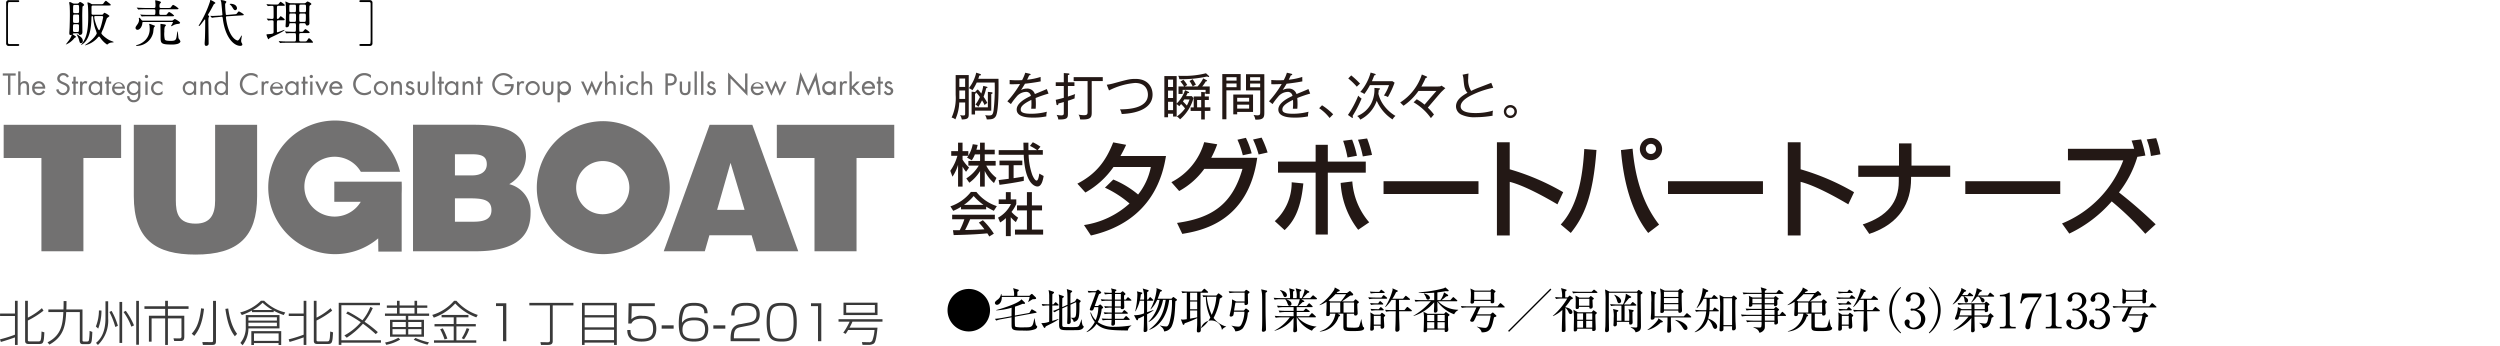 <svg xmlns="http://www.w3.org/2000/svg" width="571.56" height="79" viewBox="0 0 571.56 79">
  <g id="footer_img_tugboat_pc" transform="translate(-752.44 -5161)">
    <g id="グループ_1155" data-name="グループ 1155">
      <path id="パス_1989" data-name="パス 1989" d="M989.69,369.694c.115,0,.322,0,.322.207s-.218.23-.333.23h-2.013a.571.571,0,0,1-.645-.632v-9.2a.57.57,0,0,1,.645-.633h2.024c.115,0,.322.011.322.219s-.207.217-.322.217h-1.944a.286.286,0,0,0-.265.161,12.186,12.186,0,0,0-.046,1.335c0,.9,0,7.628.012,7.812a.28.28,0,0,0,.3.288Z" transform="translate(-233.175 4801.374)"/>
      <path id="パス_1990" data-name="パス 1990" d="M1002.591,367.244c-.057,0-.345.011-.345.207,0,.08.748.46.748.61,0,.057-.058.091-.092.1a.891.891,0,0,0-.311.207,4.577,4.577,0,0,1-1.932,1.449c0-.034.494-.678.575-.782a4.321,4.321,0,0,0,.782-1.4c0-.012,0-.046-.035-.046-.011,0-.207.046-.241.046-.242,0-.277-.241-.277-.438,0-.137.07-1.115.07-1.322.057-1.888.057-2.439.057-3.106,0-1.105-.035-1.52-.046-1.8-.011-.1-.1-.621-.1-.737,0-.035,0-.138.092-.138.173,0,.264.046.644.254a.939.939,0,0,0,.494.1h.587a.449.449,0,0,0,.392-.173c.149-.161.183-.195.275-.195.139,0,.921.46.921.679a.213.213,0,0,1-.1.149,2.352,2.352,0,0,0-.253.2c-.058.1-.081,1.875-.081,2.129,0,.126.035,3.475.035,3.682s0,.689-.611.689c-.149,0-.183-.091-.218-.2-.058-.149-.161-.172-.323-.172Zm.07-2.083c-.358,0-.358.092-.358,1.174,0,.437,0,.609.346.609h.667c.356,0,.356-.069.356-1.311,0-.265,0-.472-.344-.472Zm.01-2.22c-.356,0-.356.081-.356,1.243,0,.506,0,.678.346.678h.689c.346,0,.346-.149.346-.713,0-.126,0-.966-.024-1.047a.321.321,0,0,0-.322-.161Zm.012-2.186c-.356,0-.356.069-.356,1.208,0,.506,0,.667.356.667h.667c.346,0,.346-.138.346-.69,0-1.116,0-1.185-.346-1.185Zm1.047,7.041c.414.311.817.621.817,1.2a.461.461,0,0,1-.437.495c-.219,0-.253-.081-.449-.817a4.2,4.2,0,0,0-.449-1.023c-.046-.081-.069-.139-.046-.162.058-.069.506.265.564.311m4.878-7.214c.529,0,.553,0,.76-.322.1-.15.344-.448.46-.448.081,0,.264.173.748.541.31.241.344.275.344.368,0,.16-.056.16-.609.16h-3.417c-.276,0-.356.115-.356.357,0,.15,0,1.461.011,1.531.034.161.138.229.368.229h1.852c.127,0,.346,0,.449-.161.138-.219.173-.287.287-.287a3.3,3.3,0,0,1,1.14.713c0,.127-.541.437-.6.541-.011.034-.7,2.094-.863,2.485a6.079,6.079,0,0,0-.391.9c0,.321,1.024,1.173,1.772,1.576.242.126.668.275.933.39.022.012.114.058.114.092,0,.058-.241.081-.4.093a1.516,1.516,0,0,0-.955.379c-.091.069-.126.093-.161.093a5.769,5.769,0,0,1-1.588-1.612c-.068-.1-.137-.207-.253-.207a.307.307,0,0,0-.229.15,5.588,5.588,0,0,1-2.324,1.645,4.134,4.134,0,0,1-.6.2.041.041,0,0,1-.046-.035c0-.034.012-.045.138-.127,1.807-1.208,2.543-2.369,2.543-2.623a10.27,10.27,0,0,0-.368-1.081,10.3,10.3,0,0,1-.46-2.577c-.012-.069-.035-.241-.2-.241s-.183.207-.183.345c-.024,1.07-.07,4.084-1.5,5.614a2.823,2.823,0,0,1-.874.656c-.046,0-.034-.023.137-.242.955-1.208,1.5-2.6,1.5-6.247,0-.311,0-1.875-.08-2.554-.011-.1-.1-.541-.1-.633,0-.069.068-.069.1-.069a1.592,1.592,0,0,1,.713.3.841.841,0,0,0,.449.115Zm-1.173,2.716c-.161,0-.265.034-.265.207,0,.782.828,3.025,1.105,3.025.3,0,.92-2.83.92-2.979,0-.253-.207-.253-.287-.253Z" transform="translate(-233.175 4801.374)"/>
      <path id="パス_1991" data-name="パス 1991" d="M1018.408,364.656c-.229,0-.229.045-.264.4-.058.541-.495,1.381-1.082,1.381a.432.432,0,0,1-.459-.438c0-.207.057-.276.482-.886a1.751,1.751,0,0,0,.322-.977c0-.047-.057-.276-.057-.322a.127.127,0,0,1,.127-.127c.127,0,.46.495.552.575a.509.509,0,0,0,.357.092h6.177c.369,0,.45,0,.576-.08.069-.046.368-.3.449-.3.126,0,1.2.643,1.2.85s-.334.254-.46.265a2.857,2.857,0,0,0-.978.254,3.475,3.475,0,0,1-.54.275c-.036,0-.093-.01-.093-.068a8.7,8.7,0,0,0,.449-.817s0-.08-.173-.08Zm2.382.758c.127.046.241.093.241.185,0,.068-.229.287-.241.345-.058.161-.127.931-.149,1.082a3.871,3.871,0,0,1-3.751,3.094c-.092,0-.161-.035-.161-.1s.069-.069.184-.1a4.176,4.176,0,0,0,1.415-.678,3.609,3.609,0,0,0,1.495-3.3,2.881,2.881,0,0,0-.034-.518,1.693,1.693,0,0,1-.069-.264c0-.069.069-.08.1-.08a.36.36,0,0,1,.151.034c.161.057.678.264.816.31m2.358-2.392c.507,0,.553-.012.748-.288.1-.161.277-.369.415-.369a3.453,3.453,0,0,1,1.116.829c0,.138-.231.138-.6.138h-5.073c-1,0-1.335.023-1.45.023a1.81,1.81,0,0,1-.242.035c-.045,0-.069-.035-.1-.081l-.219-.265c-.046-.046-.057-.057-.057-.068s.023-.035.045-.035c.082,0,.438.035.507.046.564.023,1.035.035,1.576.035h.99c.287,0,.344-.116.344-.782,0-.311,0-.5-.333-.5h-1.852c-.748,0-1.162.012-1.461.035-.035,0-.207.023-.242.023s-.058-.023-.1-.081l-.218-.253c-.046-.058-.046-.068-.046-.08s.011-.023.035-.023c.08,0,.436.035.506.035.563.022,1.047.046,1.588.046h1.783c.356,0,.356-.092.356-.818,0-.138-.057-.713-.057-.828,0-.08,0-.115.091-.115a6.279,6.279,0,0,1,.829.207c.276.069.391.184.391.265s-.229.288-.253.345a.777.777,0,0,0-.092.4c0,.368,0,.541.323.541h1.633c.518,0,.576,0,.759-.289.1-.149.288-.414.438-.414a4.209,4.209,0,0,1,1.219.84c0,.161-.23.161-.622.161h-3.439c-.346,0-.346.058-.346.921,0,.126,0,.357.3.357Zm.185,2.2c.08.023.219.069.219.173,0,.068-.231.3-.265.356a3.787,3.787,0,0,0-.093,1.081,5.722,5.722,0,0,0,.1,1.795c.1.242.461.334,1.369.334,1.22,0,1.254-.264,1.427-1.634a1.984,1.984,0,0,1,.115-.563c.058,0,.069.149.2,1.4a.788.788,0,0,0,.15.4,1.4,1.4,0,0,1,.311.506c0,.333-.529.541-.6.564a4.642,4.642,0,0,1-1.473.161c-2.462,0-2.462-.322-2.462-1.864,0-.345-.023-1.875-.023-2.186,0-.081-.012-.414-.012-.483,0-.2.069-.2.207-.173s.714.093.829.127" transform="translate(-233.175 4801.374)"/>
      <path id="パス_1992" data-name="パス 1992" d="M1031.131,365.586a.079.079,0,0,1-.081-.091c0-.046.011-.07.138-.277a23.752,23.752,0,0,0,2.439-5.246c.023-.23.046-.346.139-.346.057,0,1.092.507,1.092.679,0,.069-.057.1-.161.161a.737.737,0,0,0-.322.368c-.3.576-.609,1.14-.943,1.7a3.008,3.008,0,0,0-.277.505c0,.058.07.1.1.127.161.092.184.1.184.161s-.127.288-.138.345a4.641,4.641,0,0,0-.046.9c0,.714.057,4.246.057,5.039,0,.426-.448.507-.541.507-.367,0-.367-.369-.367-.6,0-.173.069-1.069.069-1.266.045-1.369.057-2.623.057-3.992,0-.046-.012-.183-.069-.2-.1-.024-1.081,1.518-1.334,1.518m7.938-2.669c.53-.045.587-.045.725-.23.31-.391.345-.438.46-.438.069,0,1.094.577,1.094.726s-.058.149-.611.184l-3.164.2c-.195.012-.3.023-.3.265a12.305,12.305,0,0,0,.426,2.174c.621,2.106,1.53,2.808,1.944,3a.913.913,0,0,0,.3.1c.243,0,.518-.484.725-.874.035-.058.139-.265.185-.265s.057.034.057.08-.161.944-.161,1.116a1.009,1.009,0,0,0,.161.541.71.71,0,0,1,.115.322c0,.242-.3.3-.471.3-1.462,0-3.464-1.876-4-6.259-.024-.231-.058-.426-.357-.392l-.415.046c-.172.024-.954.081-1.115.1-.093.011-.518.081-.575.081s-.058-.024-.1-.07l-.23-.264c-.046-.046-.058-.058-.058-.069s.024-.035.046-.035.414.024.5.024c.241,0,1.4-.07,1.473-.07h.115l.345-.046c.253-.034.287-.034.287-.207,0-.011-.207-2.462-.264-2.807-.011-.069-.127-.391-.127-.46,0-.046.058-.046.092-.046s1.208.138,1.208.426a1.694,1.694,0,0,1-.241.38.412.412,0,0,0-.046.241,19.932,19.932,0,0,0,.161,2.278c.058.092.207.08.287.08Zm.138-2.232a1.014,1.014,0,0,1,.6.817.438.438,0,0,1-.4.46c-.275,0-.379-.184-.667-.656a1.954,1.954,0,0,0-.46-.563c-.057-.046-.137-.1-.137-.15,0-.081.1-.092.333-.092a2.145,2.145,0,0,1,.736.184" transform="translate(-233.175 4801.374)"/>
      <path id="パス_1993" data-name="パス 1993" d="M1049.273,364.264c-.345,0-.356.012-.356,1.277,0,.07.011,1.162.011,1.346.011.058.023.115.1.115.207,0,1.473-.541,1.61-.541.024,0,.034.012.034.024,0,.3-3.209,1.7-3.405,1.852-.046.046-.219.265-.264.265-.138,0-.46-.886-.46-1.036,0-.1.046-.1.529-.138,1.093-.069,1.093-.2,1.093-.575v-2.187c0-.263-.023-.4-.357-.4a5.492,5.492,0,0,0-.575.023c-.046,0-.253.035-.288.035s-.058-.023-.092-.08l-.2-.265c-.035-.047-.035-.058-.035-.081s.011-.023.035-.023c.057,0,.966.08,1.15.08.368,0,.368-.149.368-.77,0-.3,0-1.853-.034-2.025s-.184-.2-.345-.2c-.138,0-.91.058-.91.058-.046,0-.068-.012-.1-.069l-.195-.265c-.023-.046-.046-.058-.046-.08s.011-.024.034-.024c.081,0,.4.036.471.036.484.022.944.045,1.416.045h.218c.438,0,.484,0,.575-.081s.4-.541.518-.541c.069,0,.967.622.967.76,0,.161-.207.161-.552.161h-.933a.276.276,0,0,0-.3.161c-.035.1-.035,1.174-.035,1.392v1.231c0,.058,0,.207.162.207a.382.382,0,0,0,.264-.127c.069-.068.357-.494.448-.494.07,0,.91.621.91.759,0,.173-.2.173-.518.173Zm5.8-3.889a.654.654,0,0,0,.506-.161,1.31,1.31,0,0,1,.334-.253c.08,0,.886.345.886.587,0,.092-.058.126-.242.241a.391.391,0,0,0-.2.357c-.011.139-.034,1.2-.034,1.726,0,.322.034,1.748.034,2.037a.488.488,0,0,1-.54.551c-.2,0-.207-.034-.357-.368-.069-.161-.207-.161-.345-.161h-.748c-.345,0-.345.093-.345.875a8.981,8.981,0,0,0,.034.989c.046.1.138.1.4.1.334,0,.4-.024.461-.08.08-.081.414-.541.517-.541.069,0,.978.621.978.758,0,.162-.207.162-.564.162h-1.484c-.345,0-.345.15-.345.759,0,.783,0,.874.012.944.034.173.2.207.333.207h.771c.518,0,.54,0,.759-.323.242-.368.276-.414.368-.414.185,0,.909.771.909.91s-.057.126-.529.126h-5.419c-.288,0-.817,0-1.231.023a3.012,3.012,0,0,1-.311.034c-.034,0-.057-.022-.092-.068l-.195-.265a.144.144,0,0,1-.046-.081c0-.012.011-.022.034-.022.07,0,.4.034.46.034.771.046,1.128.046,1.427.046h1.657c.357,0,.357-.173.357-.817,0-1.024,0-1.093-.368-1.093h-.277c-.517,0-1.035.011-1.311.035-.034,0-.185.022-.219.022s-.058-.022-.092-.068l-.207-.265c-.035-.057-.046-.057-.046-.081s.023-.022.046-.022c.069,0,.391.034.46.034.691.034,1.059.046,1.427.046h.219c.356,0,.356-.092.356-.944a3.308,3.308,0,0,0-.034-.9c-.069-.127-.242-.127-.346-.127h-.748c-.265,0-.345,0-.39.242-.058.38-.116.7-.633.7-.161,0-.219-.069-.219-.311,0-.114.046-.621.046-.725.012-.322.057-2.416.057-2.554,0-.943-.057-1.576-.08-1.806-.011-.07-.057-.368-.057-.426,0-.034,0-.068.046-.068s.551.253.655.287a1.7,1.7,0,0,0,.7.1Zm-2.14,4.257c.357,0,.357-.115.357-1.162,0-.609,0-.748-.357-.748h-.829c-.356,0-.356.047-.356,1.14,0,.632,0,.77.356.77Zm0-2.209c.345,0,.345-.1.345-1,0-.621,0-.736-.345-.736h-.829c-.344,0-.344.115-.344.748,0,.943,0,.989.344.989Zm1.473-1.737c-.38,0-.38.023-.38.989,0,.645,0,.748.38.748h.793c.38,0,.38-.092.38-.874s0-.863-.38-.863Zm0,2.036c-.38,0-.38.127-.38.817,0,1.036,0,1.093.38,1.093h.736c.368,0,.4-.057.4-1.174,0-.6,0-.736-.38-.736Z" transform="translate(-233.175 4801.374)"/>
      <path id="パス_1994" data-name="パス 1994" d="M1068.1,360.1c-.115,0-.322,0-.322-.207s.207-.23.322-.23h2.024a.571.571,0,0,1,.645.633v9.2a.569.569,0,0,1-.645.633H1068.1c-.115,0-.322-.012-.322-.219s.207-.218.322-.218h1.944a.286.286,0,0,0,.265-.161,12.186,12.186,0,0,0,.046-1.335c0-1.163,0-7.628-.012-7.812a.28.28,0,0,0-.3-.288Z" transform="translate(-233.175 4801.374)"/>
      <path id="パス_2014" data-name="パス 2014" d="M1211.96,430.545a4.858,4.858,0,1,1-4.857-4.857,4.86,4.86,0,0,1,4.857,4.857" transform="translate(-233.175 4801.374)"/>
      <path id="パス_2015" data-name="パス 2015" d="M1221.717,428.039a7.041,7.041,0,0,0-.984.634l-.056-.033a5.368,5.368,0,0,0,.339-1.126h-6.366c.032,1.225-.635,1.8-1.107,1.8a.452.452,0,0,1-.47-.427c0-.273.253-.471.558-.711a1.9,1.9,0,0,0,.843-1.356h.066a1.806,1.806,0,0,1,.086.426h2.825a4.028,4.028,0,0,0-.22-1.74l1.139.328c.12.034.163.1.163.165,0,.1-.078.164-.328.339v.908h2.768l.339-.317a.348.348,0,0,1,.208-.109c.077,0,.152.076.208.131l.635.613a.382.382,0,0,1,.131.273c0,.11-.056.2-.777.2m.635,6.816a5.687,5.687,0,0,1-2.43.35c-2.484,0-2.986-.022-3.031-1.073-.011-.174-.011-1.684-.011-1.958l-2.254.416a6.717,6.717,0,0,0-1.246.328l-.3-.393c.558-.055,1.117-.121,1.675-.219l2.121-.394c0-.274.011-1.63.022-1.937a14.916,14.916,0,0,1-3.522.613v-.077c.163-.032,4.967-1.345,5.776-2.461l.734.722a.247.247,0,0,1,.075.186c0,.1-.109.142-.163.142s-.328-.011-.394-.011a17.254,17.254,0,0,1-1.74.646c0,.3-.022,1.718-.022,2.035l3.306-.6.4-.656c.056-.087.1-.164.165-.164a.5.5,0,0,1,.2.077l.743.427c.066.032.143.109.143.175,0,.087-.066.109-.143.12l-4.825.886c-.01.832,0,1.433.023,1.991a.338.338,0,0,0,.218.351,9.087,9.087,0,0,0,2.014.087c1.662,0,1.849-.022,2.188-2.045h.066c.054.294.131.743.208,1.115s.086.416.219.536c.153.142.174.153.174.263,0,.229-.229.416-.393.525" transform="translate(-233.175 4801.374)"/>
      <path id="パス_2016" data-name="パス 2016" d="M1227.469,429.472h-1.28v3.523c.886-.263,1.138-.36,1.39-.448l.044.088a11.926,11.926,0,0,1-1.576.929c-.449.23-1.018.514-1.346.678-.1.23-.142.351-.274.351-.076,0-.141-.077-.174-.131l-.57-.975a4.417,4.417,0,0,0,1.8-.3c0-.372.011-2.035.011-2.374v-1.346h-.219a7.382,7.382,0,0,0-1.291.1l-.208-.437c.646.054,1.3.076,1.718.076,0-.547,0-1.094-.011-1.641a6.209,6.209,0,0,0-.142-1.62l1.1.372c.055.023.152.066.152.164,0,.132-.218.3-.371.4-.022.765-.022,1.137-.033,2.33h.263l.328-.362c.1-.109.131-.141.185-.141s.132.076.187.12l.383.361c.054.055.1.1.1.164,0,.11-.1.12-.164.12m4.89,5.6c-.251.044-2.188.044-2.494.044-1.794,0-2.111-.088-2.111-1.28,0-.427.033-2.309.033-2.692,0-.109-.012-.6-.012-.7a5.831,5.831,0,0,0-1.061.58l-.372-.306c.591-.2,1.269-.493,1.433-.57v-1.935a5.522,5.522,0,0,0-.12-1.27l1.017.35c.077.022.165.066.165.153s-.088.176-.35.361c-.012.328-.023,1.751-.023,2.036l1.193-.537c.011-1.093.011-1.871-.022-2.636a7.27,7.27,0,0,0-.131-.963l1.05.35c.11.033.186.087.186.164,0,.1-.152.23-.383.4-.021.984-.021,1.127-.021,2.374l1.061-.471.262-.437c.054-.087.109-.186.186-.186a.39.39,0,0,1,.208.087l.514.317a.228.228,0,0,1,.109.176c0,.131-.12.24-.273.383,0,3.282-.022,4.037-1.3,4.376a1.387,1.387,0,0,0-.656-.919v-.055a2.351,2.351,0,0,0,.339.022c.765,0,.887-.1.887-2.407,0-.744-.012-.864-.023-1.181l-1.3.591c.011,1.608.022,2.658.034,2.954,0,.141.032.787.032.919a.517.517,0,0,1-.558.547c-.153,0-.263-.055-.263-.286,0-.12.034-.677.034-.787.021-.7.021-1.116.032-3.042l-1.193.536c-.01.438,0,3.8.011,3.928a.364.364,0,0,0,.263.307c.142.044,1.707.044,1.915.044,1.127,0,1.466,0,1.7-.406a9.462,9.462,0,0,0,.482-1.323h.077a3.878,3.878,0,0,0,.207,1.3c.066.109.252.208.252.317,0,.154-.186.623-1.007.766" transform="translate(-233.175 4801.374)"/>
      <path id="パス_2017" data-name="パス 2017" d="M1243.474,435.183c-3.972-.054-5.679-.076-7.156-1.509a5.116,5.116,0,0,1-2.232,1.892l-.065-.065a6.907,6.907,0,0,0,1.892-2.276,5.268,5.268,0,0,1-1.016-2.112l.109-.087a4.914,4.914,0,0,0,1.1,1.794,7.509,7.509,0,0,0,.613-2.975h-.919c-.219.612-.274.776-.634.776-.077,0-.4-.011-.4-.251a6.968,6.968,0,0,1,.263-.777c.569-1.466,1.018-2.659,1.149-3.14h-.394a7.193,7.193,0,0,0-1.291.1l-.208-.438c.559.043,1.116.076,1.674.076h.2l.284-.229c.1-.077.154-.11.208-.11a.373.373,0,0,1,.187.11l.427.36a.237.237,0,0,1,.109.2c0,.132-.219.23-.5.351-.24.612-.383.984-.984,2.713h.744l.3-.23a.419.419,0,0,1,.208-.109c.077,0,.132.043.208.12l.339.35a.363.363,0,0,1,.131.23c0,.1-.109.164-.339.306a7.543,7.543,0,0,1-.9,3.009,6.03,6.03,0,0,0,3.807,1.083,25,25,0,0,0,3.851-.318l.022.088a1.346,1.346,0,0,0-.787,1.072m.645-6.816h-1.51c.044,1.3.044,1.3.044,1.379,0,.219,0,.558-.525.558-.3,0-.284-.175-.273-.361h-1.346v1.138h1.64l.329-.416c.077-.088.121-.143.186-.143s.12.055.208.121l.492.415c.055.055.11.121.11.164,0,.1-.077.122-.164.122h-2.8l.011,1.159h1.947l.416-.482c.087-.1.131-.141.185-.141s.12.043.2.12l.513.481a.262.262,0,0,1,.11.186c0,.065-.066.1-.164.1h-3.2c0,.131.021.777,0,.919a.511.511,0,0,1-.482.394c-.35,0-.35-.2-.35-.316,0-.143.054-.833.054-1H1239a7.825,7.825,0,0,0-1.28.1l-.219-.427c.854.066,1.663.066,1.685.066h.569c.011-.295.011-.569.021-1.159h-.328a7.481,7.481,0,0,0-1.28.1l-.219-.426c.328.022.942.066,1.838.066v-1.138h-.219a8.027,8.027,0,0,0-1.291.1l-.218-.426c.788.055,1.619.065,1.728.065l.012-1.313h-1.018a7.506,7.506,0,0,0-1.28.1l-.219-.438c.558.055,1.116.077,1.674.077h.843l-.012-1.28h-.263a8.611,8.611,0,0,0-1.291.1l-.207-.439c.766.067,1.477.077,1.75.077a1.932,1.932,0,0,0-.164-1.017l1.051.252c.12.032.186.076.186.174s-.131.2-.307.295v.3h1.27l.273-.241c.076-.065.131-.109.2-.109s.12.054.2.121l.306.295a.319.319,0,0,1,.131.208c0,.088-.087.153-.306.306a5.816,5.816,0,0,0,0,.963H1243l.317-.4c.066-.088.12-.131.175-.131a.343.343,0,0,1,.208.11l.471.4c.055.054.109.109.109.164s-.054.12-.164.12m-2.243,0h-1.356l-.011,1.313h1.367Zm0-1.542h-1.335l-.021,1.28h1.356Z" transform="translate(-233.175 4801.374)"/>
      <path id="パス_2018" data-name="パス 2018" d="M1247.869,431.475c0,1.324,0,1.554.022,2.188.011.383.044.995.044,1.378,0,.449-.47.5-.569.5-.24,0-.295-.142-.295-.306,0-.044.022-.449.022-.526.044-.82.044-1.116.065-2.866a11.23,11.23,0,0,1-1.346.624c-.01.2-.032.383-.208.383-.12,0-.185-.121-.218-.187l-.514-.984a5.219,5.219,0,0,0,2.3-.416c0-.963.011-2.046,0-2.877h-.985a8.644,8.644,0,0,1-.973,2.418l-.066-.023a17.542,17.542,0,0,0,.492-3.8,1.921,1.921,0,0,0-.109-.744l1.05.252c.088.022.186.043.186.164,0,.154-.153.219-.328.285a9.451,9.451,0,0,1-.186,1.181h.908a6.094,6.094,0,0,0-.295-2.538l1.2.35c.066.022.164.077.164.153,0,.132-.185.23-.349.317-.012.23-.012,1.39-.012,1.718h.219l.306-.416c.055-.065.11-.141.164-.141a.347.347,0,0,1,.2.12l.437.416a.253.253,0,0,1,.1.164c0,.1-.1.12-.164.12h-1.259c0,.7-.011,1.926,0,2.626.219-.077,1.236-.427,1.434-.5l.033.077a13.227,13.227,0,0,1-1.467.886m6.455-2.965c-.087,2.286-.175,4.365-.864,5.787a2.1,2.1,0,0,1-1.7,1.106c-.077-.493-.252-.8-.93-1.291l.033-.077a4.86,4.86,0,0,0,1.324.23c.262,0,.438,0,.743-.777a16.819,16.819,0,0,0,.614-5.3h-.624c-.318,2.472-1.368,5.656-4.53,6.848l-.033-.076c2.32-1.739,3.305-3.589,3.764-6.772h-.613c-.448,2.308-1.684,4.3-3.271,5.044l-.032-.066a9.338,9.338,0,0,0,2.505-4.978h-.547a6.906,6.906,0,0,1-1.477,2.177l-.054-.054a12.238,12.238,0,0,0,1.411-4.464,1.259,1.259,0,0,0-.055-.372l1.094.437c.109.044.164.11.164.175,0,.143-.208.2-.383.241-.284.875-.471,1.323-.58,1.6h3.151l.263-.274c.065-.076.12-.12.164-.12a.461.461,0,0,1,.2.1l.515.383c.076.055.12.088.12.153,0,.164-.252.284-.372.339" transform="translate(-233.175 4801.374)"/>
      <path id="パス_2019" data-name="パス 2019" d="M1264.978,435.085a2.452,2.452,0,0,0-4.836-.252c.011.395.011.788-.557.788-.339,0-.339-.208-.339-.416,0-.175.054-1.072.065-1.279s.011-1.314.011-1.565a21.833,21.833,0,0,1-2.856,1.17c-.088.274-.153.362-.262.362s-.154-.077-.2-.186l-.415-1.072a2.6,2.6,0,0,0,.493.065,7.572,7.572,0,0,0,.864-.1v-6.05a6.861,6.861,0,0,0-1.007.1l-.219-.438c.865.077,1.674.077,1.685.077h2.888l.471-.515c.087-.1.131-.13.186-.13s.12.032.218.12l.547.5a.288.288,0,0,1,.1.175c0,.087-.065.11-.164.11h-1.565c-.021,4.146-.032,4.605.055,8.15a6.713,6.713,0,0,0,2.189-2.472,11.786,11.786,0,0,1-1.029-4.738,2.563,2.563,0,0,0-.558.077l-.219-.438c.853.066,1.663.066,1.674.066h1.51l.306-.35c.1-.11.132-.142.187-.142s.12.032.229.12l.5.383a.362.362,0,0,1,.153.2.176.176,0,0,1-.1.186,3.074,3.074,0,0,1-.492.306,13.456,13.456,0,0,1-1.422,4.42,5.521,5.521,0,0,0,2.866,1.969v.055a1.613,1.613,0,0,0-.963.744m-5.656-8.533H1257.7v1.75h1.619Zm0,2.012H1257.7v1.772h1.619Zm0,2.036H1257.7v1.881c.568-.109,1.379-.251,1.619-.317Zm2.7-3.14c-.1,0-.284.011-.5.021a12.869,12.869,0,0,0,1.127,4.136,11.42,11.42,0,0,0,1.061-4.157Z" transform="translate(-233.175 4801.374)"/>
      <path id="パス_2020" data-name="パス 2020" d="M1268.237,428.543h1.926v-2h-2.145a7.873,7.873,0,0,0-1.291.1l-.208-.427c.723.054,1.466.066,1.674.066h1.915l.252-.273c.055-.056.1-.121.175-.121a.534.534,0,0,1,.164.065l.427.275c.055.032.164.086.164.207,0,.1-.109.2-.383.383-.012.328.043,1.784.043,2.068a.447.447,0,0,1-.1.306.6.6,0,0,1-.449.175c-.24,0-.3-.109-.251-.557h-2.09c-.044.251-.3,1.76-.306,1.815h2.232l.306-.339a.246.246,0,0,1,.186-.12.366.366,0,0,1,.175.076l.448.328a.26.26,0,0,1,.121.2c0,.13-.153.229-.329.317a7.009,7.009,0,0,1-1.126,3.577,2.417,2.417,0,0,1-1.729.711,2.153,2.153,0,0,0-.842-1.236v-.066a6.575,6.575,0,0,0,1.477.23c.229,0,.492,0,.755-.492a6.907,6.907,0,0,0,.689-2.921h-2.4a3.373,3.373,0,0,1-.131.809.636.636,0,0,1-.547.307c-.164,0-.3-.088-.3-.252,0-.1.307-1.367.35-1.6a8.963,8.963,0,0,0,.2-2.089Zm6.882-2.506c.1.022.2.033.2.153s-.1.219-.372.372c0,.208-.012,2.889.011,4.967,0,.526.087,2.866.087,3.348a.513.513,0,0,1-.142.427.931.931,0,0,1-.492.174c-.252,0-.3-.2-.3-.36,0-.065.011-.132.023-.273.054-.887.054-2.025.054-2.473,0-4.081-.011-5.132-.044-5.5a6.32,6.32,0,0,0-.2-1.1Z" transform="translate(-233.175 4801.374)"/>
      <path id="パス_2021" data-name="パス 2021" d="M1286.548,428.039h-3.414l.57.34c.044.032.109.1.109.152,0,.132-.208.153-.405.164a12.261,12.261,0,0,1-.962.887h1.87l.427-.482c.054-.065.12-.13.174-.13a.4.4,0,0,1,.2.109l.5.481c.054.055.1.1.1.164,0,.11-.087.121-.164.121h-3.489c0,.13.011.732.011.853h1.542l.383-.394c.066-.066.131-.131.186-.131s.109.054.208.12l.536.372c.055.044.12.1.12.175,0,.1-.088.121-.164.121h-2.811v.951h2.811l.492-.558c.077-.088.11-.131.175-.131s.143.066.2.109l.6.558c.055.055.109.1.109.175,0,.1-.1.11-.174.11h-3.994a6.579,6.579,0,0,0,4.267,2.111l.011.065a1.869,1.869,0,0,0-1.007.887,6.915,6.915,0,0,1-3.457-3.063h-.032c.01,1,.021,1.192.021,1.4.011.252.066,1.335.066,1.565,0,.328-.328.448-.558.448-.3,0-.317-.175-.317-.339,0-.24.033-.646.044-.9.01-.36.01-.524.032-2.044a8.128,8.128,0,0,1-4.343,2.953l-.022-.066a9.989,9.989,0,0,0,3.5-3.019h-1.937a7.806,7.806,0,0,0-1.291.1l-.219-.437c.734.065,1.478.076,1.686.076h2.625v-.951h-1.914a7.85,7.85,0,0,0-1.291.1l-.219-.437c.755.065,1.543.077,1.685.077h1.739v-.853h-2.3a7.756,7.756,0,0,0-1.28.1l-.219-.437c.733.065,1.5.076,1.684.076h2.976a5.538,5.538,0,0,0,.548-1.543h-3.108c.635.208,1.215.536,1.215,1.061a.428.428,0,0,1-.438.438c-.251,0-.284-.065-.547-.722a2.631,2.631,0,0,0-.448-.777h-1.138a6.717,6.717,0,0,0-1.291.1l-.208-.438c.744.065,1.521.076,1.674.076h2.056a7.474,7.474,0,0,0-.185-2.253l1.06.306c.1.033.154.065.154.164,0,.121-.12.187-.328.263v1.52h.809a5.135,5.135,0,0,0-.229-2.253l1.116.295c.065.022.186.055.186.164,0,.164-.263.252-.362.284v1.51h.471a7.88,7.88,0,0,0,.569-1.531,2.195,2.195,0,0,0,.055-.525l.974.492c.065.033.13.077.13.153,0,.164-.262.2-.382.208-.339.361-.919.984-1.138,1.2h1.718l.47-.492c.087-.087.131-.142.175-.142a.4.4,0,0,1,.219.121l.569.481c.066.055.12.1.12.175,0,.1-.1.12-.164.12m-7.11-.5c-.264,0-.341-.175-.548-.667a2.417,2.417,0,0,0-.635-.864l.044-.077c.438.109,1.532.4,1.532,1.171a.407.407,0,0,1-.393.437" transform="translate(-233.175 4801.374)"/>
      <path id="パス_2022" data-name="パス 2022" d="M1295.059,428.531l.273-.328c.055-.055.12-.131.2-.131.044,0,.088.011.187.088l.437.36c.066.055.131.11.131.187,0,.055-.021.1-.131.185-.088.066-.153.121-.24.2.011.229.011.612.043,1.148.012.175.055,1.018.055,1.051a.493.493,0,0,1-.514.481c-.3,0-.317-.23-.307-.426h-1.673c0,.12-.011,2.855.01,2.975a.248.248,0,0,0,.187.175c.141.022,1.3.055,1.455.055,1.018,0,1.127-.164,1.225-.438a13.207,13.207,0,0,0,.416-1.488l.054-.011a7.6,7.6,0,0,0,.362,1.707c.033.032.2.154.218.186a.232.232,0,0,1,.044.142c0,.613-1.05.667-2.451.667-1.991.012-2.3-.043-2.3-1.072,0-.459,0-2.483.011-2.9h-1.324l.416.218c.076.044.153.1.153.186,0,.065-.055.109-.088.142s-.185.1-.24.131a4.857,4.857,0,0,1-4.3,3.414v-.077a4.871,4.871,0,0,0,3.545-4.014h-1.247c0,.251,0,.546-.536.546a.271.271,0,0,1-.307-.3c0-.241.055-1.3.066-1.521.01-.393.01-.94.01-1.444a7.447,7.447,0,0,1-1.564.777l-.044-.066a12.178,12.178,0,0,0,3.261-3.336,1.39,1.39,0,0,0,.219-.657l1.006.536a.27.27,0,0,1,.131.186c0,.076-.054.12-.12.153s-.3.077-.35.1c-.131.153-.165.187-.262.3h2.385l.437-.317c.12-.088.164-.131.23-.131.044,0,.1.021.2.12l.471.471a.275.275,0,0,1,.086.2c0,.219-.229.229-.645.229-.875.614-.984.679-1.914,1.346Zm-2.878,0a14.571,14.571,0,0,0,1.2-1.651h-2.441a11.746,11.746,0,0,1-1.564,1.422l.34.229Zm-.154.263h-2.362v2.287h2.362Zm.755,2.287h2.407v-2.287h-2.407Z" transform="translate(-233.175 4801.374)"/>
      <path id="パス_2023" data-name="パス 2023" d="M1302.595,427.919h-2.648a7.819,7.819,0,0,0-1.292.1l-.218-.437c.722.065,1.477.076,1.685.076h1.324l.328-.416c.044-.055.109-.131.175-.131s.11.033.2.11l.5.4a.244.244,0,0,1,.109.175c0,.1-.088.12-.164.12m-.58-1.3h-1.707a7.724,7.724,0,0,0-1.291.1l-.219-.427c.755.065,1.6.065,1.685.065h.47l.274-.349c.033-.044.109-.143.175-.143s.121.066.2.12l.471.351a.242.242,0,0,1,.109.175c0,.1-.1.109-.164.109m-.328,2.626h-1.335a7.459,7.459,0,0,0-1.291.1l-.219-.426c.6.043,1.192.065,1.849.065l.273-.372c.023-.033.1-.142.176-.142s.141.077.2.12l.416.372a.283.283,0,0,1,.1.176c0,.1-.077.109-.164.109m.547,2.647c-.034.044-.208.2-.242.23-.01.591.088,1.543.088,2.144a.505.505,0,0,1-.525.514c-.317,0-.317-.185-.3-.678H1299.7c0,.1.021.537.021.623,0,.242-.109.5-.58.5-.2,0-.262-.077-.262-.317,0-.208.022-.547.032-.755.034-.908.044-1.619.044-1.926,0-.1-.01-.842-.054-1.181l.885.525h1.369l.251-.328c.054-.077.087-.1.165-.1a.408.408,0,0,1,.141.066l.46.361c.055.044.131.1.131.186a.2.2,0,0,1-.065.131m-.438-1.313h-1.346a7.722,7.722,0,0,0-1.291.1l-.218-.438c.765.066,1.586.077,1.684.077h.2l.285-.34c.076-.086.088-.13.174-.13a.307.307,0,0,1,.2.109l.372.339c.1.088.109.132.109.164,0,.109-.1.12-.164.12m-.525,1.259H1299.7v2h1.575Zm6.947-1.051h-2.746c.011.864.011.963.011,1.105.01.821.088,2.123.088,2.932a.571.571,0,0,1-.591.646c-.328,0-.372-.208-.372-.514,0-.208.054-1.2.054-1.434.011-.372.022-1.028.044-2.735h-.919a7.52,7.52,0,0,0-1.291.1l-.218-.427c.568.044,1.127.065,1.684.065h.744l.011-2.341h-.963a8.788,8.788,0,0,1-1.39,1.653l-.076-.055a13.147,13.147,0,0,0,1.7-3.885,2.722,2.722,0,0,0-.033-.349l1.061.46c.055.021.165.065.165.164,0,.065-.044.131-.416.273a8.6,8.6,0,0,1-.832,1.477h2.451l.448-.526c.066-.076.1-.141.164-.141a.4.4,0,0,1,.2.109l.667.536c.033.033.109.1.109.175,0,.109-.109.109-.164.109h-2.363l.022,2.341h1.236l.482-.591c.076-.1.109-.13.175-.13a.368.368,0,0,1,.2.109l.722.591c.044.044.109.1.109.175,0,.109-.109.109-.164.109" transform="translate(-233.175 4801.374)"/>
      <path id="パス_2024" data-name="パス 2024" d="M1318.063,431.474a8.049,8.049,0,0,1-3.83-2.91v.875c0,.176.033.974.033,1.1a.507.507,0,0,1-.525.568c-.2,0-.3-.109-.3-.317s.055-1.138.055-1.323v-.734a10.25,10.25,0,0,1-4.7,3.14l-.023-.065a15.257,15.257,0,0,0,3.961-3.3h-2.22a7.379,7.379,0,0,0-1.291.1l-.208-.438c.689.055,1.367.076,1.673.076h2.823v-1.707c-.372.033-1.05.088-1.925.088a11.919,11.919,0,0,1-1.62-.088v-.087a27.49,27.49,0,0,0,5.481-.853,1.406,1.406,0,0,0,.6-.274l.657.569c.055.054.12.121.12.175,0,.153-.208.153-.263.153a2.01,2.01,0,0,1-.372-.043c-.919.175-1.236.207-1.958.295v1.772h.678a4.75,4.75,0,0,0,.843-1.772l.809.5c.055.033.143.109.143.186,0,.175-.208.208-.471.24a8.217,8.217,0,0,1-1.072.843h2.046l.492-.557c.055-.067.11-.132.175-.132s.132.065.2.12l.613.548a.24.24,0,0,1,.109.164c0,.109-.1.12-.164.12H1314.4a6.456,6.456,0,0,0,4.584,1.936v.1a2.007,2.007,0,0,0-.918.94m-1.4.482c0,.755-.011,1.892.011,2.286,0,.121.055.657.055.777a.521.521,0,0,1-.57.5c-.273,0-.273-.12-.251-.547h-4.015c.01.208.022.6-.537.6-.284,0-.284-.186-.284-.263,0-.043.022-.261.022-.317.044-.81.066-1.706.066-2.33a7.587,7.587,0,0,0-.109-1.761l.94.459h3.775l.262-.295c.066-.066.1-.109.154-.109a.357.357,0,0,1,.174.1l.558.406a.2.2,0,0,1,.088.153c0,.153-.252.284-.339.339m-4.573-3.829c-.274,0-.351-.208-.416-.394a3.278,3.278,0,0,0-.526-.952l.055-.076c1.083.3,1.324.743,1.324,1.006a.431.431,0,0,1-.437.416m1.432,3.5h-1.63v1.39h1.63Zm0,1.652h-1.63v1.433h1.63Zm2.386-1.652h-1.652v1.39h1.652Zm0,1.652h-1.652v1.433h1.652Z" transform="translate(-233.175 4801.374)"/>
      <path id="パス_2025" data-name="パス 2025" d="M1329.46,429.921h-5.426c-.285.525-.6,1.247-.744,1.575h3.064l.393-.339a.3.3,0,0,1,.164-.087c.055,0,.12.066.175.12l.547.5a.285.285,0,0,1,.1.175c0,.143-.208.2-.546.3-.493,2.286-.745,3.49-2.823,3.446a1.873,1.873,0,0,0-1.094-1.247l.011-.066a9.278,9.278,0,0,0,1.849.285c.547,0,.886-.361,1.291-2.823h-3.238a11.68,11.68,0,0,1-.6,1.248.5.5,0,0,1-.427.185c-.186,0-.426-.1-.426-.273a.507.507,0,0,1,.065-.219c.656-1.247.733-1.4,1.367-2.779h-2.046a7.614,7.614,0,0,0-1.291.1l-.218-.426c.864.065,1.488.065,1.685.065h6.685l.492-.6c.055-.066.109-.131.175-.131a.45.45,0,0,1,.2.109l.678.612a.239.239,0,0,1,.109.164c0,.11-.109.11-.164.11m-2.242-3.326c0,.426.011,1.51.011,1.915,0,.153,0,.448-.471.448-.35,0-.372-.164-.339-.536h-3.785c0,.273-.012.613-.536.613a.286.286,0,0,1-.3-.285c0-.076.044-.426.044-.5.021-.383.054-.9.054-1.433a4.668,4.668,0,0,0-.13-1.236l1.016.481h3.545l.219-.262c.044-.055.109-.121.153-.121a.421.421,0,0,1,.175.088l.525.317a.254.254,0,0,1,.12.185c0,.067-.076.154-.3.329m-.788-.274h-3.785v1.839h3.785Z" transform="translate(-233.175 4801.374)"/>
      <rect id="長方形_342" data-name="長方形 342" width="13.678" height="0.31" transform="matrix(0.707, -0.707, 0.707, 0.707, 1097.225, 5236.646)"/>
      <path id="パス_2026" data-name="パス 2026" d="M1344.019,427.612l.3-.273c.055-.055.132-.131.176-.131a.482.482,0,0,1,.164.109l.426.318c.055.044.132.109.132.185,0,.1-.12.164-.482.3a13.655,13.655,0,0,1-1.236,1.663v.076c.788.143,1.608.547,1.608,1.149a.429.429,0,0,1-.416.416c-.2,0-.328-.11-.47-.427a2.475,2.475,0,0,0-.722-1.007v2.561c0,.164.044,2.341.044,2.418,0,.361-.12.557-.559.557-.3,0-.3-.164-.3-.317,0-.667.1-3.971.12-4.726a8.37,8.37,0,0,1-2.132,1.422l-.044-.065a15.961,15.961,0,0,0,3.3-3.961h-1.291a7.917,7.917,0,0,0-1.28.1l-.219-.437c.46.044,1.127.076,1.609.076a5.985,5.985,0,0,0-.24-2.122l1.1.307c.055.01.176.054.176.152s-.1.176-.318.307c0,.186-.011,1.083,0,1.356Zm5.48-1.279.361-.351c.044-.033.143-.142.175-.142.055,0,.132.066.208.121l.46.349c.066.055.12.11.12.164,0,.11-.1.121-.175.121h-4.1a7.4,7.4,0,0,0-1.279.1l-.219-.437c.8.065,1.487.077,1.684.077Zm-.011,4.682.307-.339c.044-.055.1-.11.142-.11a.376.376,0,0,1,.153.088l.5.361a.234.234,0,0,1,.109.165c0,.065-.1.164-.328.338a3.03,3.03,0,0,0-.022.318c0,.393.087,2.593.087,3.041,0,.285-.252.427-.525.427-.3,0-.3-.131-.273-.514h-3.436c.023.383-.12.612-.514.612-.273,0-.273-.164-.273-.262,0-.383.043-2.057.043-2.4a14.544,14.544,0,0,0-.12-2.309l1,.58Zm-.591-3.336.263-.263c.055-.055.11-.121.153-.121s.088.044.131.077l.45.361a.257.257,0,0,1,.109.175c0,.076-.1.153-.307.263,0,.251.055,1.335.055,1.553a.467.467,0,0,1-.515.47c-.261,0-.261-.153-.261-.415h-2.364c0,.175.011.5-.46.5-.218,0-.305-.1-.305-.383,0-.142.021-1.137.021-1.356a13.123,13.123,0,0,0-.077-1.358l.9.494Zm-2.7,5.043h1.346v-1.444h-1.346Zm0,1.805h1.346v-1.543h-1.346Zm.406-5.011h2.385V427.94H1346.6Zm3.041,1.761h-1.39v1.444h1.39Zm0,1.707h-1.39v1.543h1.39Z" transform="translate(-233.175 4801.374)"/>
      <path id="パス_2027" data-name="パス 2027" d="M1360.723,426.967c-.022.4.055,6.3.055,7.1,0,.7,0,1.3-1.237,1.533-.153-.6-.547-.81-1.1-1.106l.011-.076c.218.021.886.087,1.083.087.273,0,.361-.043.394-.175.043-.164.043-3.392.043-3.829,0-.351-.011-3.61-.011-3.928h-6.52c-.011.394-.011,4.661-.011,5.427,0,.471.044,2.549.044,2.965a.542.542,0,0,1-.591.6c-.164,0-.317-.054-.317-.416,0-.153.076-.841.076-.973.033-.744.044-4.8.044-5.536a20.1,20.1,0,0,0-.12-2.844l1.05.514h6.236l.285-.318a.168.168,0,0,1,.142-.087.285.285,0,0,1,.132.066l.59.426c.077.055.131.087.131.175s-.044.154-.4.394m-1.182,2.539h-2.516v3.457h1.061c.011-1.27.022-1.444-.011-1.915a1.97,1.97,0,0,0-.164-.722l.962.164c.1.022.23.055.23.186,0,.109-.043.142-.274.273.012.176,0,1.007,0,1.2,0,.175.034,1.018.034,1.2a.455.455,0,0,1-.5.482c-.307,0-.3-.153-.285-.612h-2.823c0,.076.011.426.011.5a.466.466,0,0,1-.481.525.28.28,0,0,1-.306-.307c0-.12.055-.47.055-1.586a6.523,6.523,0,0,0-.143-2.079l1.018.24c.087.023.185.044.185.154s0,.109-.328.306v1.981h1.039v-3.457h-1.094a7.8,7.8,0,0,0-1.28.1l-.219-.438c.876.077,1.51.077,1.686.077h1.258a5.972,5.972,0,0,0,.656-2.473l1.116.635a.171.171,0,0,1,.11.142c0,.142-.165.186-.471.241-.295.328-.8.962-1.182,1.455h1.455l.372-.427c.066-.066.12-.131.164-.131a.421.421,0,0,1,.208.109l.515.427a.227.227,0,0,1,.109.164c0,.109-.109.121-.164.121m-3.775-.548c-.273,0-.35-.229-.5-.688a3,3,0,0,0-.6-1.182l.054-.067c.143.055,1.51.625,1.51,1.445a.473.473,0,0,1-.46.492" transform="translate(-233.175 4801.374)"/>
      <path id="パス_2028" data-name="パス 2028" d="M1365.294,433.367a6.674,6.674,0,0,1-3,1.728l-.023-.065a10.828,10.828,0,0,0,1.882-1.641c.515-.569.569-.744.612-.985l.865.569c.088.055.142.11.142.186,0,.132-.219.2-.481.208m6.805-1.159h-4.475c0,.208,0,.711.012,1.367.01.437.054,1.127.054,1.564a.55.55,0,0,1-.6.547c-.2,0-.317-.076-.317-.339s.066-1.488.066-1.739c.021-.777.01-1.192.01-1.4H1363.9c.012.5-.558.5-.6.5-.241,0-.274-.164-.274-.307s.066-1.018.077-1.214c.022-.8.032-1.51.032-2.363a12.1,12.1,0,0,0-.12-2.713l1.029.316c.109.034.218.067.218.165s-.142.208-.338.339c-.034.7-.044,1.422-.044,2.122,0,.318.021,2.495.021,2.889h6.674l.536-.58c.065-.076.109-.131.187-.131s.141.076.185.11l.679.579a.24.24,0,0,1,.109.175c0,.1-.1.11-.175.11m-2-5.515c-.01.449-.042,1.346.055,3.644,0,.033.012.284.012.306a.488.488,0,0,1-.536.5c-.318,0-.307-.208-.307-.5h-3.271c0,.164.01.536-.547.536-.284,0-.295-.142-.295-.262,0-.044.011-.187.011-.231.01-.251.076-2.2.076-3.337a7.512,7.512,0,0,0-.164-1.783l1.083.515h3.042l.317-.307c.076-.076.109-.12.186-.12.054,0,.13.066.164.1l.448.372a.278.278,0,0,1,.121.2c0,.109-.252.274-.4.372m-.765-.349h-3.293v1.171h3.293Zm0,1.432h-3.293v1.139h3.293Zm0,1.4h-3.293v1.2h3.293Zm1.619,5.9c-.284,0-.4-.2-.7-.667a4.517,4.517,0,0,0-1.609-1.576l.034-.076c1.52.252,2.746,1.159,2.746,1.859a.453.453,0,0,1-.471.46" transform="translate(-233.175 4801.374)"/>
      <path id="パス_2029" data-name="パス 2029" d="M1378.41,430.8h-1.98a6.935,6.935,0,0,1-.284,1.652c1.213.438,2.056,1.171,2.056,1.838a.5.5,0,0,1-.449.536c-.3,0-.481-.339-.6-.656a3.574,3.574,0,0,0-1.049-1.565,4.514,4.514,0,0,1-3.009,2.987l-.033-.076a5.776,5.776,0,0,0,1.969-2.232,6.541,6.541,0,0,0,.667-2.484h-1.039a8.018,8.018,0,0,0-1.291.1l-.219-.437c.865.077,1.609.077,1.685.077h.887a15.915,15.915,0,0,0,.065-1.608c0-.471-.011-.788-.021-.986h-.69a7.4,7.4,0,0,1-1.5,2.123l-.065-.054a11.107,11.107,0,0,0,1.4-4.54l1.05.48c.109.044.2.11.2.2,0,.11-.164.187-.46.274a10.4,10.4,0,0,1-.492,1.259h1.729l.372-.46c.1-.121.12-.154.186-.154a.46.46,0,0,1,.207.12l.536.471c.055.055.11.1.11.164,0,.12-.11.12-.164.12h-1.674c0,1.117-.022,1.9-.066,2.594h.711l.307-.438c.065-.1.12-.175.186-.175s.087.022.208.12l.613.471a.249.249,0,0,1,.109.164c0,.109-.109.12-.164.12m3.949-2.625c-.033,1.017-.01,3.325.022,4.8.012.263.088,1.39.088,1.62a.536.536,0,0,1-.558.557c-.34,0-.328-.153-.3-.94h-1.98c0,.131.011.776-.011.843a.56.56,0,0,1-.547.316c-.339,0-.339-.2-.339-.284,0-.23.044-.6.055-.831.021-.7.087-3.031.087-4.377a18.3,18.3,0,0,0-.142-2.822l.995.492h1.795l.339-.295c.055-.055.087-.088.131-.088a.212.212,0,0,1,.132.076l.5.439a.24.24,0,0,1,.109.174c0,.087-.109.186-.383.318m-.744-.362h-1.98v6.138h1.98Z" transform="translate(-233.175 4801.374)"/>
      <path id="パス_2030" data-name="パス 2030" d="M1393.769,431.857h-1.729c0,.044,0,.515.011.613.011.175.055.81.055.886,0,.351-.373.471-.558.471-.307,0-.3-.187-.263-.635H1389.1c.011,1.3.011,1.4-.076,1.63a1.628,1.628,0,0,1-1.161.887c-.2-.668-.623-.942-1.377-1.226l.01-.076c.219.021.919.1,1.335.1.1,0,.371,0,.438-.13a3.941,3.941,0,0,0,.076-1.182h-2.025a6.668,6.668,0,0,0-1.279.1l-.219-.438c.678.055,1.357.076,1.685.076h1.838l.021-1.072h-3.215a7.716,7.716,0,0,0-1.291.1l-.219-.438c.732.066,1.476.076,1.684.076h3.041V430.5h-2.155a7.036,7.036,0,0,0-1.291.109l-.219-.438c.767.066,1.587.066,1.686.066h1.979V429.21h-2.111c0,.208-.011.241-.044.306a.564.564,0,0,1-.481.24.244.244,0,0,1-.274-.24c0-.065.055-.887.055-1.061a4.69,4.69,0,0,0-.076-1.2l.875.4h2.056v-.831h-2.843a7.453,7.453,0,0,0-1.291.1l-.208-.438c.677.055,1.356.077,1.673.077h2.669a5.732,5.732,0,0,0-.207-1.258l1.16.35c.12.033.174.088.174.164,0,.12-.185.208-.382.3,0,.1-.011.284-.011.448h2.626l.448-.525c.077-.1.109-.131.164-.131s.1.021.208.109l.7.525c.088.066.11.11.11.165,0,.1-.1.12-.164.12h-4.1c0,.065,0,.711-.011.831h2.068l.241-.23c.076-.077.109-.109.152-.109s.077.021.154.076l.46.372c.076.055.1.1.1.154,0,.12-.219.218-.3.251-.01.154.011.821.011.963a.5.5,0,0,1-.514.5c-.262,0-.252-.208-.241-.426h-2.144c0,.262,0,.338.011,1.028h2.089l.307-.328c.077-.076.109-.12.164-.12s.077.01.186.109l.438.372a.256.256,0,0,1,.1.153c0,.055-.034.11-.318.306v.864h.448l.438-.536c.088-.1.109-.141.164-.141s.109.032.2.12l.547.536c.076.076.1.12.1.164,0,.109-.1.12-.164.12m-5.406-3.938h-2.111v1.028h2.111Zm2.845,0h-2.133v1.028h2.133Zm.088,2.582h-2.221V431.6h2.221Zm0,1.356h-2.21l.011,1.072h2.2Z" transform="translate(-233.175 4801.374)"/>
      <path id="パス_2031" data-name="パス 2031" d="M1402.06,428.531l.273-.328c.055-.055.12-.131.2-.131.044,0,.088.011.187.088l.437.36c.066.055.131.11.131.187,0,.055-.021.1-.131.185-.088.066-.153.121-.24.2.011.229.011.612.043,1.148.012.175.055,1.018.055,1.051a.493.493,0,0,1-.514.481c-.3,0-.317-.23-.307-.426h-1.673c0,.12-.011,2.855.01,2.975a.25.25,0,0,0,.187.175c.141.022,1.3.055,1.455.055,1.018,0,1.127-.164,1.225-.438a13.258,13.258,0,0,0,.416-1.488l.054-.011a7.6,7.6,0,0,0,.362,1.707c.033.032.2.154.218.186a.232.232,0,0,1,.044.142c0,.613-1.05.667-2.451.667-1.991.012-2.3-.043-2.3-1.072,0-.459,0-2.483.011-2.9h-1.324l.416.218c.076.044.153.1.153.186,0,.065-.055.109-.088.142s-.185.1-.24.131a4.857,4.857,0,0,1-4.3,3.414v-.077a4.87,4.87,0,0,0,3.545-4.014h-1.247c0,.251,0,.546-.536.546a.271.271,0,0,1-.307-.3c0-.241.055-1.3.066-1.521.01-.393.01-.94.01-1.444a7.45,7.45,0,0,1-1.564.777l-.044-.066a12.178,12.178,0,0,0,3.261-3.336,1.39,1.39,0,0,0,.219-.657l1.006.536a.27.27,0,0,1,.131.186c0,.076-.054.12-.12.153s-.3.077-.35.1c-.131.153-.165.187-.262.3h2.385l.437-.317c.12-.088.164-.131.23-.131.043,0,.1.021.2.12l.471.471a.275.275,0,0,1,.086.2c0,.219-.229.229-.645.229-.875.614-.984.679-1.914,1.346Zm-2.878,0a14.541,14.541,0,0,0,1.2-1.651h-2.441a11.746,11.746,0,0,1-1.564,1.422l.34.229Zm-.154.263h-2.362v2.287h2.362Zm.755,2.287h2.407v-2.287h-2.407Z" transform="translate(-233.175 4801.374)"/>
      <path id="パス_2032" data-name="パス 2032" d="M1409.6,427.919h-2.648a7.819,7.819,0,0,0-1.292.1l-.218-.437c.722.065,1.477.076,1.685.076h1.324l.328-.416c.044-.055.109-.131.175-.131s.11.033.2.11l.5.4a.243.243,0,0,1,.109.175c0,.1-.088.12-.164.12m-.58-1.3h-1.707a7.724,7.724,0,0,0-1.291.1l-.219-.427c.755.065,1.6.065,1.685.065h.47l.274-.349c.033-.044.109-.143.175-.143s.121.066.2.12l.471.351a.242.242,0,0,1,.109.175c0,.1-.1.109-.164.109m-.328,2.626h-1.335a7.459,7.459,0,0,0-1.291.1l-.219-.426c.6.043,1.192.065,1.849.065l.273-.372c.023-.033.1-.142.176-.142s.141.077.2.12l.416.372a.283.283,0,0,1,.1.176c0,.1-.077.109-.164.109m.547,2.647c-.034.044-.208.2-.242.23-.01.591.088,1.543.088,2.144a.505.505,0,0,1-.525.514c-.317,0-.317-.185-.3-.678H1406.7c0,.1.021.537.021.623,0,.242-.109.5-.58.5-.2,0-.262-.077-.262-.317,0-.208.022-.547.032-.755.034-.908.044-1.619.044-1.926,0-.1-.01-.842-.054-1.181l.885.525h1.369l.251-.328c.054-.077.087-.1.164-.1a.4.4,0,0,1,.142.066l.46.361c.055.044.131.1.131.186a.191.191,0,0,1-.065.131m-.438-1.313h-1.346a7.724,7.724,0,0,0-1.291.1l-.218-.438c.765.066,1.586.077,1.684.077h.2l.285-.34c.076-.086.088-.13.174-.13a.307.307,0,0,1,.2.109l.372.339c.1.088.109.132.109.164,0,.109-.1.12-.164.12m-.525,1.259H1406.7v2h1.575Zm6.947-1.051h-2.746c.011.864.011.963.011,1.105.01.821.088,2.123.088,2.932a.571.571,0,0,1-.591.646c-.328,0-.372-.208-.372-.514,0-.208.054-1.2.054-1.434.011-.372.022-1.028.044-2.735h-.919a7.52,7.52,0,0,0-1.291.1l-.218-.427c.568.044,1.127.065,1.684.065h.744l.011-2.341h-.963a8.788,8.788,0,0,1-1.39,1.653l-.076-.055a13.147,13.147,0,0,0,1.7-3.885,2.722,2.722,0,0,0-.033-.349l1.061.46c.056.021.165.065.165.164,0,.065-.044.131-.416.273a8.61,8.61,0,0,1-.832,1.477h2.451l.448-.526c.066-.076.1-.141.164-.141a.4.4,0,0,1,.2.109l.667.536c.033.033.109.1.109.175,0,.109-.109.109-.164.109h-2.363l.022,2.341h1.236l.482-.591c.076-.1.109-.13.175-.13a.367.367,0,0,1,.2.109l.722.591c.044.044.109.1.109.175,0,.109-.109.109-.164.109" transform="translate(-233.175 4801.374)"/>
      <path id="パス_2033" data-name="パス 2033" d="M1420.142,435.84a6.7,6.7,0,0,1,0-10.59l.1.152a7.4,7.4,0,0,0,0,10.285Z" transform="translate(-233.175 4801.374)"/>
      <path id="パス_2034" data-name="パス 2034" d="M1425.04,430.982a2.034,2.034,0,0,1,.744,1.619,2.372,2.372,0,0,1-2.55,2.309c-1.181,0-2.176-.668-2.176-1.543a.63.63,0,0,1,.623-.7.535.535,0,0,1,.536.546.882.882,0,0,1-.066.351.809.809,0,0,0-.032.252c0,.415.47.722.984.722a1.869,1.869,0,0,0,1.7-1.937,1.9,1.9,0,0,0-1.706-2c-.067,0-.372.044-.438.044a.216.216,0,0,1-.241-.23.247.247,0,0,1,.252-.251c.065,0,.394.065.471.065a1.586,1.586,0,0,0,1.5-1.707,1.491,1.491,0,0,0-1.378-1.641.82.82,0,0,0-.887.733.952.952,0,0,0,.033.164,1.072,1.072,0,0,1,.033.263.577.577,0,0,1-.558.6.565.565,0,0,1-.547-.6,1.9,1.9,0,0,1,2.1-1.532,1.985,1.985,0,0,1,2.188,1.838,1.9,1.9,0,0,1-.405,1.116,2.6,2.6,0,0,1-1.39.93,2.945,2.945,0,0,1,1.215.591" transform="translate(-233.175 4801.374)"/>
      <path id="パス_2035" data-name="パス 2035" d="M1426.7,435.84l-.1-.153a7.4,7.4,0,0,0,0-10.285l.1-.152a6.7,6.7,0,0,1,0,10.59" transform="translate(-233.175 4801.374)"/>
      <path id="パス_2036" data-name="パス 2036" d="M1436.559,427.349h-1.9c.6.384.9.57.9.975a.445.445,0,0,1-.416.482c-.306,0-.328-.166-.405-.646a2.637,2.637,0,0,0-.241-.811h-.481a6.373,6.373,0,0,1-1.925,1.894l-.044-.055a13.676,13.676,0,0,0,1.9-3.14,1.538,1.538,0,0,0,.066-.591l1.007.525a.154.154,0,0,1,.1.143c0,.109-.164.164-.437.251-.143.208-.427.624-.482.712h1.226l.328-.406c.055-.065.12-.142.164-.142s.12.055.208.121l.492.4a.262.262,0,0,1,.11.164c0,.1-.1.12-.164.12m4.386,4.924c-.306,1.434-.459,2.2-1.98,2.374a1.783,1.783,0,0,0-.831-1.16l.011-.065a7.651,7.651,0,0,0,1.236.186c.339,0,.645-.1.82-1.6h-3.183c.01.382.033,2.254.044,2.68,0,.055.021.372.021.449a.486.486,0,0,1-.535.459c-.143,0-.3-.043-.3-.328,0-.536.055-2.352.065-2.922a9.275,9.275,0,0,1-4.091,2.856l-.022-.087a14.139,14.139,0,0,0,3.468-3.107h-2.166c-.131.5-.186.7-.558.7-.252,0-.383-.088-.383-.263,0-.032.121-.372.2-.568a5.778,5.778,0,0,0,.46-2.069l.885.5h2.233c0-.1-.012-.908-.012-1.084h-1.651a7.149,7.149,0,0,0-1.291.11l-.219-.438c.536.044,1.148.067,1.685.067h4.43l.3-.286a.19.19,0,0,1,.12-.065.283.283,0,0,1,.154.065l.513.4c.033.032.088.065.088.131,0,.1-.12.185-.349.339,0,.164.042.919.042,1.028,0,.372-.437.416-.513.416-.284,0-.274-.24-.263-.416h-2.352v1.171h3.107l.383-.394c.044-.044.1-.109.142-.109s.121.065.164.109l.5.459a.19.19,0,0,1,.078.132c0,.142-.176.2-.45.328m-4.6-1.7h-2.451c-.11.34-.12.427-.307,1.171h2.758Zm5.021-3.117h-3.183c.82.316,1.137.448,1.137.907a.385.385,0,0,1-.393.4c-.274,0-.318-.164-.493-.645a2.137,2.137,0,0,0-.426-.667h-.416a5.807,5.807,0,0,1-1.28,1.356l-.055-.044a6.971,6.971,0,0,0,1.291-3.271l1.061.481a.149.149,0,0,1,.1.132c0,.109-.153.186-.471.284a8.593,8.593,0,0,1-.47.8h2.308l.362-.515c.043-.065.1-.13.164-.13a.386.386,0,0,1,.208.109l.612.514a.234.234,0,0,1,.109.164c0,.1-.087.121-.164.121m-1.98,1.771h-2.363v1.084h2.363Z" transform="translate(-233.175 4801.374)"/>
      <path id="パス_2037" data-name="パス 2037" d="M1442.825,434.351h.6c.569,0,.765-.219.765-.667v-5.919c0-.339-.316-.393-.524-.393h-.832v-.339h.2a4.2,4.2,0,0,0,1.783-.46c.076-.044.11-.066.154-.066.1,0,.12.066.12.154v7.023c0,.471.229.667.765.667h.6v.351h-3.632Z" transform="translate(-233.175 4801.374)"/>
      <path id="パス_2038" data-name="パス 2038" d="M1452.331,426.716v.579c-1.739,2.681-2.353,4.2-2.494,6.642-.023.284-.055.973-.613.973a.577.577,0,0,1-.558-.6c0-.778.766-3.074,3.074-6.729h-1.871c-1.586,0-1.827.733-2.067,1.433l-.328-.076.448-2.221Z" transform="translate(-233.175 4801.374)"/>
      <path id="パス_2039" data-name="パス 2039" d="M1453.325,434.351h.6c.569,0,.765-.219.765-.667v-5.919c0-.339-.316-.393-.524-.393h-.832v-.339h.2a4.2,4.2,0,0,0,1.783-.46c.076-.044.11-.066.154-.066.1,0,.12.066.12.154v7.023c0,.471.229.667.765.667h.6v.351h-3.632Z" transform="translate(-233.175 4801.374)"/>
      <path id="パス_2040" data-name="パス 2040" d="M1462.011,430.982a2.033,2.033,0,0,1,.744,1.619,2.372,2.372,0,0,1-2.55,2.309c-1.181,0-2.176-.668-2.176-1.543a.63.63,0,0,1,.623-.7.535.535,0,0,1,.536.546.882.882,0,0,1-.066.351.809.809,0,0,0-.032.252c0,.415.47.722.984.722a1.869,1.869,0,0,0,1.7-1.937,1.9,1.9,0,0,0-1.706-2c-.067,0-.372.044-.438.044a.216.216,0,0,1-.241-.23.247.247,0,0,1,.252-.251c.065,0,.394.065.471.065a1.586,1.586,0,0,0,1.5-1.707,1.491,1.491,0,0,0-1.378-1.641.82.82,0,0,0-.887.733.953.953,0,0,0,.033.164,1.078,1.078,0,0,1,.033.263.577.577,0,0,1-.558.6.566.566,0,0,1-.547-.6,1.9,1.9,0,0,1,2.1-1.532,1.985,1.985,0,0,1,2.188,1.838,1.9,1.9,0,0,1-.4,1.116,2.6,2.6,0,0,1-1.39.93,2.944,2.944,0,0,1,1.215.591" transform="translate(-233.175 4801.374)"/>
      <path id="パス_2041" data-name="パス 2041" d="M1467.261,430.982a2.033,2.033,0,0,1,.744,1.619,2.372,2.372,0,0,1-2.55,2.309c-1.181,0-2.176-.668-2.176-1.543a.63.63,0,0,1,.623-.7.535.535,0,0,1,.536.546.882.882,0,0,1-.066.351.809.809,0,0,0-.032.252c0,.415.47.722.984.722a1.869,1.869,0,0,0,1.7-1.937,1.9,1.9,0,0,0-1.706-2c-.067,0-.372.044-.438.044a.216.216,0,0,1-.241-.23.247.247,0,0,1,.252-.251c.065,0,.394.065.471.065a1.586,1.586,0,0,0,1.5-1.707,1.491,1.491,0,0,0-1.378-1.641.82.82,0,0,0-.887.733.953.953,0,0,0,.033.164,1.078,1.078,0,0,1,.033.263.577.577,0,0,1-.558.6.566.566,0,0,1-.547-.6,1.9,1.9,0,0,1,2.1-1.532,1.985,1.985,0,0,1,2.188,1.838,1.9,1.9,0,0,1-.4,1.116,2.6,2.6,0,0,1-1.39.93,2.944,2.944,0,0,1,1.215.591" transform="translate(-233.175 4801.374)"/>
      <path id="パス_2042" data-name="パス 2042" d="M1478.462,429.921h-5.426c-.285.525-.6,1.247-.744,1.575h3.063l.394-.339a.3.3,0,0,1,.164-.087c.055,0,.12.066.175.12l.547.5a.285.285,0,0,1,.1.175c0,.143-.208.2-.546.3-.493,2.286-.745,3.49-2.823,3.446a1.872,1.872,0,0,0-1.094-1.247l.011-.066a9.281,9.281,0,0,0,1.849.285c.547,0,.886-.361,1.291-2.823h-3.238a11.658,11.658,0,0,1-.6,1.248.5.5,0,0,1-.427.185c-.186,0-.426-.1-.426-.273a.507.507,0,0,1,.065-.219c.656-1.247.733-1.4,1.367-2.779h-2.046a7.615,7.615,0,0,0-1.291.1l-.219-.426c.865.065,1.489.065,1.686.065h6.685l.492-.6c.054-.066.109-.131.175-.131a.448.448,0,0,1,.2.109l.678.612a.238.238,0,0,1,.109.164c0,.11-.109.11-.164.11m-2.242-3.326c0,.426.01,1.51.01,1.915,0,.153,0,.448-.47.448-.35,0-.372-.164-.339-.536h-3.785c0,.273-.012.613-.536.613a.286.286,0,0,1-.3-.285c0-.076.044-.426.044-.5.021-.383.054-.9.054-1.433a4.62,4.62,0,0,0-.131-1.236l1.017.481h3.545l.219-.262c.044-.055.109-.121.153-.121a.419.419,0,0,1,.175.088l.525.317a.255.255,0,0,1,.12.185c0,.067-.076.154-.305.329m-.788-.274h-3.785v1.839h3.785Z" transform="translate(-233.175 4801.374)"/>
      <path id="パス_2043" data-name="パス 2043" d="M986.456,388.151h26.849v7.591h-8.622v21.331h-9.6V395.742h-8.631Z" transform="translate(-233.175 4801.374)" fill="#727171"/>
      <path id="パス_2044" data-name="パス 2044" d="M1016.206,388.151h9.611v17.31c0,2.848.568,5.293,4.516,5.293,3.45,0,4.463-2.17,4.463-5.293v-17.31h9.6V404.5c0,9.273-4.342,13.327-14.063,13.327-9.074,0-14.127-3.4-14.127-13.369Z" transform="translate(-233.175 4801.374)" fill="#727171"/>
      <path id="パス_2045" data-name="パス 2045" d="M1077.525,402.542a13.015,13.015,0,0,0-.073-1.356v2.7a12.423,12.423,0,0,0,.073-1.345" transform="translate(-233.175 4801.374)" fill="#727171"/>
      <path id="パス_2046" data-name="パス 2046" d="M1077.452,401.156v0Z" transform="translate(-233.175 4801.374)" fill="#727171"/>
      <path id="パス_2047" data-name="パス 2047" d="M1092.681,404.969c3.05,0,5.294.166,5.294,2.691,0,2.177-1.795,2.657-4.158,2.657h-4.192v-5.348Zm.329-10.081c2.028,0,3.9.055,3.9,2.291,0,1.685-1.379,2.545-3.293,2.545h-3.993v-4.836Zm1.3,22.184c7.6,0,12.609-2.249,12.609-8.724a6.457,6.457,0,0,0-4.881-6.62,7.617,7.617,0,0,0,3.831-6.316c0-5.73-5.254-7.262-11.84-7.262h-13.992v28.922h14.273" transform="translate(-233.175 4801.374)" fill="#727171"/>
      <path id="パス_2048" data-name="パス 2048" d="M1163.216,388.151h26.846v7.591h-8.622v21.331h-9.611V395.742h-8.613Z" transform="translate(-233.175 4801.374)" fill="#727171"/>
      <path id="パス_2049" data-name="パス 2049" d="M987.992,381.314h-.549v-4.4h-1.194v-.5H989.2v.5h-1.212Z" transform="translate(-233.175 4801.374)" fill="#727171"/>
      <path id="パス_2050" data-name="パス 2050" d="M990.3,375.948v2.668l.015.006a1.068,1.068,0,0,1,.883-.455c.851,0,1.062.62,1.062,1.344v1.8h-.534v-1.721c0-.5-.04-.932-.654-.932-.726,0-.772.651-.772,1.2v1.45h-.528v-5.366Z" transform="translate(-233.175 4801.374)" fill="#727171"/>
      <path id="パス_2051" data-name="パス 2051" d="M993.534,379.451a.979.979,0,0,1,.946-.79.926.926,0,0,1,.9.79Zm2.412.446a1.5,1.5,0,1,0-2.98-.078,1.494,1.494,0,0,0,1.52,1.57,1.532,1.532,0,0,0,1.417-.856l-.445-.25a1.062,1.062,0,0,1-.935.627.983.983,0,0,1-1.007-1.013h2.43" transform="translate(-233.175 4801.374)" fill="#727171"/>
      <path id="パス_2052" data-name="パス 2052" d="M1000.929,377.374a.9.9,0,0,0-.853-.534.782.782,0,0,0-.821.76c0,.422.436.615.776.769l.326.136c.648.283,1.188.59,1.188,1.386a1.561,1.561,0,0,1-3.091.238l.53-.148a1.037,1.037,0,0,0,1,.911.994.994,0,0,0,1.015-.952c0-.57-.453-.766-.913-.977l-.311-.136c-.578-.253-1.078-.555-1.078-1.248a1.306,1.306,0,0,1,1.391-1.254,1.418,1.418,0,0,1,1.281.763Z" transform="translate(-233.175 4801.374)" fill="#727171"/>
      <path id="パス_2053" data-name="パス 2053" d="M1002.916,381.314h-.525v-2.565h-.327v-.483h.327v-1.1h.525v1.1h.553v.483h-.553Z" transform="translate(-233.175 4801.374)" fill="#727171"/>
      <path id="パス_2054" data-name="パス 2054" d="M1004.439,378.592h.009a.831.831,0,0,1,.687-.425.928.928,0,0,1,.47.154l-.25.479a.487.487,0,0,0-.311-.139c-.577,0-.6.73-.6,1.125v1.528h-.531v-3.047h.531Z" transform="translate(-233.175 4801.374)" fill="#727171"/>
      <path id="パス_2055" data-name="パス 2055" d="M1007.422,378.661a1.019,1.019,0,0,1,1.045,1.091,1.028,1.028,0,1,1-2.04,0,1.025,1.025,0,0,1,.995-1.091m1.545-.4h-.531v.419h-.012a1.356,1.356,0,0,0-1.063-.519,1.617,1.617,0,0,0,0,3.223,1.28,1.28,0,0,0,1.066-.5h.012v.422h.531v-3.048" transform="translate(-233.175 4801.374)" fill="#727171"/>
      <path id="パス_2056" data-name="パス 2056" d="M1010.49,381.314h-.531v-2.565h-.317v-.483h.317v-1.1h.531v1.1h.547v.483h-.547Z" transform="translate(-233.175 4801.374)" fill="#727171"/>
      <path id="パス_2057" data-name="パス 2057" d="M1011.806,379.451a.959.959,0,0,1,.928-.79.938.938,0,0,1,.913.79Zm2.394.446a1.482,1.482,0,1,0-1.454,1.492,1.544,1.544,0,0,0,1.426-.856l-.439-.25a1.067,1.067,0,0,1-.941.627,1,1,0,0,1-1.022-1.013h2.43" transform="translate(-233.175 4801.374)" fill="#727171"/>
      <path id="パス_2058" data-name="パス 2058" d="M1016.175,378.661a1.023,1.023,0,0,1,1.044,1.091,1.05,1.05,0,0,1-1.044,1.157,1.061,1.061,0,0,1-1.013-1.157,1.041,1.041,0,0,1,1.013-1.091m1.53-.4h-.513v.419h-.015a1.356,1.356,0,0,0-1.06-.519,1.528,1.528,0,0,0-1.481,1.622,1.5,1.5,0,0,0,1.46,1.6,1.384,1.384,0,0,0,1.081-.5h.015v.367c0,.685-.186,1.266-1,1.266a.911.911,0,0,1-.987-.916h-.525a1.418,1.418,0,0,0,1.518,1.411,1.5,1.5,0,0,0,1.2-.549,1.929,1.929,0,0,0,.309-1.3v-2.906" transform="translate(-233.175 4801.374)" fill="#727171"/>
      <path id="パス_2059" data-name="パス 2059" d="M1019.363,381.314h-.519v-3.048h.519Zm.119-4.2a.374.374,0,0,1-.381.371.366.366,0,0,1-.37-.371.37.37,0,0,1,.37-.371.378.378,0,0,1,.381.371" transform="translate(-233.175 4801.374)" fill="#727171"/>
      <path id="パス_2060" data-name="パス 2060" d="M1022.752,379.174h-.012a1.18,1.18,0,0,0-.956-.512,1.1,1.1,0,0,0-1.093,1.124,1.076,1.076,0,0,0,1.075,1.124,1.189,1.189,0,0,0,1-.521h.006v.7a1.64,1.64,0,0,1-.964.305,1.593,1.593,0,0,1-1.661-1.6,1.636,1.636,0,0,1,2.6-1.3Z" transform="translate(-233.175 4801.374)" fill="#727171"/>
      <path id="パス_2061" data-name="パス 2061" d="M1028.919,378.661a1.02,1.02,0,0,1,1.05,1.091,1.032,1.032,0,1,1-2.048,0,1.034,1.034,0,0,1,1-1.091m1.539-.4h-.519v.419h-.015a1.356,1.356,0,0,0-1.06-.519,1.618,1.618,0,0,0-.006,3.223,1.315,1.315,0,0,0,1.066-.5h.015v.422h.519v-3.048" transform="translate(-233.175 4801.374)" fill="#727171"/>
      <path id="パス_2062" data-name="パス 2062" d="M1031.96,378.622h.019a1.061,1.061,0,0,1,.882-.455c.855,0,1.05.621,1.05,1.344v1.8h-.528v-1.721c0-.5-.049-.932-.653-.932-.721,0-.77.651-.77,1.2v1.45h-.519v-3.048h.519Z" transform="translate(-233.175 4801.374)" fill="#727171"/>
      <path id="パス_2063" data-name="パス 2063" d="M1036.185,378.661a1.009,1.009,0,0,1,1.035,1.091,1.032,1.032,0,0,1-1.026,1.158,1.05,1.05,0,0,1-1.005-1.158,1.032,1.032,0,0,1,1-1.091m1.023,2.653h.516v-5.366h-.516v2.737h-.018a1.364,1.364,0,0,0-1.06-.518,1.617,1.617,0,0,0-.009,3.222,1.306,1.306,0,0,0,1.069-.5h.018v.422" transform="translate(-233.175 4801.374)" fill="#727171"/>
      <path id="パス_2064" data-name="パス 2064" d="M1044.505,377.48a2.112,2.112,0,0,0-1.508-.639,2.026,2.026,0,0,0,.027,4.051,2.2,2.2,0,0,0,1.481-.648v.666a2.507,2.507,0,0,1-1.475.48,2.533,2.533,0,1,1,0-5.065,2.4,2.4,0,0,1,1.475.489Z" transform="translate(-233.175 4801.374)" fill="#727171"/>
      <path id="パス_2065" data-name="パス 2065" d="M1045.937,378.592h.015a.818.818,0,0,1,.687-.425.927.927,0,0,1,.467.154l-.247.479a.488.488,0,0,0-.312-.139c-.573,0-.61.73-.61,1.125v1.528h-.516v-3.047h.516Z" transform="translate(-233.175 4801.374)" fill="#727171"/>
      <path id="パス_2066" data-name="パス 2066" d="M1047.934,379.451a.968.968,0,0,1,.94-.79.934.934,0,0,1,.9.79Zm2.4.446a1.485,1.485,0,1,0-1.456,1.492,1.553,1.553,0,0,0,1.434-.856l-.458-.25a1.049,1.049,0,0,1-.934.627.982.982,0,0,1-1.01-1.013h2.424" transform="translate(-233.175 4801.374)" fill="#727171"/>
      <path id="パス_2067" data-name="パス 2067" d="M1052.336,378.661a1.019,1.019,0,0,1,1.048,1.091,1.032,1.032,0,1,1-2.049,0,1.036,1.036,0,0,1,1-1.091m1.539-.4h-.525v.419h-.018a1.366,1.366,0,0,0-1.048-.519,1.617,1.617,0,0,0-.015,3.223,1.278,1.278,0,0,0,1.063-.5h.018v.422h.525v-3.048" transform="translate(-233.175 4801.374)" fill="#727171"/>
      <path id="パス_2068" data-name="パス 2068" d="M1055.4,381.314h-.522v-2.565h-.327v-.483h.327v-1.1h.522v1.1h.556v.483h-.556Z" transform="translate(-233.175 4801.374)" fill="#727171"/>
      <path id="パス_2069" data-name="パス 2069" d="M1057.06,381.314h-.528v-3.048h.528Zm.1-4.2a.368.368,0,0,1-.37.371.374.374,0,0,1-.378-.371.377.377,0,0,1,.378-.371.372.372,0,0,1,.37.371" transform="translate(-233.175 4801.374)" fill="#727171"/>
      <path id="パス_2070" data-name="パス 2070" d="M1059.182,380.307l.928-2.041h.583l-1.511,3.25-1.514-3.25h.592Z" transform="translate(-233.175 4801.374)" fill="#727171"/>
      <path id="パス_2071" data-name="パス 2071" d="M1061.486,379.451a.967.967,0,0,1,.947-.79.95.95,0,0,1,.9.79Zm2.394.446a1.488,1.488,0,0,0-1.459-1.73,1.508,1.508,0,0,0-1.5,1.652,1.486,1.486,0,0,0,1.518,1.57,1.554,1.554,0,0,0,1.428-.856l-.454-.25a1.063,1.063,0,0,1-.938.627.994.994,0,0,1-1.016-1.013h2.424" transform="translate(-233.175 4801.374)" fill="#727171"/>
      <path id="パス_2072" data-name="パス 2072" d="M1070.417,377.48a2.1,2.1,0,0,0-1.511-.639,2.026,2.026,0,0,0,.006,4.051,2.191,2.191,0,0,0,1.505-.648v.666a2.527,2.527,0,0,1-1.481.48,2.533,2.533,0,1,1,0-5.065,2.426,2.426,0,0,1,1.481.489Z" transform="translate(-233.175 4801.374)" fill="#727171"/>
      <path id="パス_2073" data-name="パス 2073" d="M1072.7,378.661a1.124,1.124,0,1,1-1.1,1.124,1.088,1.088,0,0,1,1.1-1.124m0,2.728a1.592,1.592,0,0,0,1.615-1.6,1.618,1.618,0,1,0-1.615,1.6" transform="translate(-233.175 4801.374)" fill="#727171"/>
      <path id="パス_2074" data-name="パス 2074" d="M1075.577,378.622h.006a1.068,1.068,0,0,1,.885-.455c.855,0,1.047.621,1.047,1.344v1.8H1077v-1.721c0-.5-.049-.932-.66-.932-.727,0-.763.651-.763,1.2v1.45h-.541v-3.048h.541Z" transform="translate(-233.175 4801.374)" fill="#727171"/>
      <path id="パス_2075" data-name="パス 2075" d="M1079.766,378.963a.478.478,0,0,0-.412-.3.381.381,0,0,0-.4.332c0,.283.366.389.723.531s.721.368.721.871a1,1,0,0,1-1.044,1,1.1,1.1,0,0,1-1.093-.769l.467-.2c.128.292.281.485.629.485a.47.47,0,0,0,.5-.473c0-.669-1.4-.443-1.4-1.39a.89.89,0,0,1,.928-.88.916.916,0,0,1,.815.582Z" transform="translate(-233.175 4801.374)" fill="#727171"/>
      <path id="パス_2076" data-name="パス 2076" d="M1081.634,379.969c0,.5.052.941.7.941s.684-.44.684-.941v-1.7h.531v1.76c0,.8-.312,1.363-1.215,1.363s-1.231-.558-1.231-1.363v-1.76h.535Z" transform="translate(-233.175 4801.374)" fill="#727171"/>
      <rect id="長方形_343" data-name="長方形 343" width="0.522" height="5.366" transform="translate(851.32 5177.322)" fill="#727171"/>
      <path id="パス_2077" data-name="パス 2077" d="M1086.55,381.314h-.525v-2.565h-.318v-.483h.318v-1.1h.525v1.1h.552v.483h-.552Z" transform="translate(-233.175 4801.374)" fill="#727171"/>
      <path id="パス_2078" data-name="パス 2078" d="M1088.857,378.661a1.013,1.013,0,0,1,1.035,1.091,1.04,1.04,0,0,1-1.035,1.157,1.056,1.056,0,0,1-1.01-1.157,1.045,1.045,0,0,1,1.01-1.091m1.534-.4h-.514v.419h-.021a1.365,1.365,0,0,0-1.051-.519,1.616,1.616,0,0,0-.006,3.223,1.29,1.29,0,0,0,1.057-.5h.021v.422h.514v-3.048" transform="translate(-233.175 4801.374)" fill="#727171"/>
      <path id="パス_2079" data-name="パス 2079" d="M1091.9,378.622h.012a1.058,1.058,0,0,1,.886-.455c.845,0,1.041.621,1.041,1.344v1.8h-.513v-1.721c0-.5-.046-.932-.654-.932-.732,0-.772.651-.772,1.2v1.45h-.525v-3.048h.525Z" transform="translate(-233.175 4801.374)" fill="#727171"/>
      <path id="パス_2080" data-name="パス 2080" d="M1095.388,381.314h-.516v-2.565h-.333v-.483h.333v-1.1h.516v1.1h.565v.483h-.565Z" transform="translate(-233.175 4801.374)" fill="#727171"/>
      <path id="パス_2081" data-name="パス 2081" d="M1103.052,378.848a2.323,2.323,0,0,1-.51,1.73,2.492,2.492,0,0,1-1.832.811,2.547,2.547,0,0,1-2.555-2.508,2.587,2.587,0,0,1,4.683-1.486l-.4.374a2.027,2.027,0,0,0-3.731,1.112,1.965,1.965,0,0,0,.584,1.383,2.094,2.094,0,0,0,1.407.628,1.7,1.7,0,0,0,1.768-1.532h-1.472v-.512Z" transform="translate(-233.175 4801.374)" fill="#727171"/>
      <path id="パス_2082" data-name="パス 2082" d="M1104.334,378.592h.015a.83.83,0,0,1,.687-.425,1,1,0,0,1,.476.154l-.25.479a.548.548,0,0,0-.32-.139c-.574,0-.608.73-.608,1.125v1.528h-.516v-3.047h.516Z" transform="translate(-233.175 4801.374)" fill="#727171"/>
      <path id="パス_2083" data-name="パス 2083" d="M1107.387,378.661a1.124,1.124,0,1,1-1.1,1.124,1.092,1.092,0,0,1,1.1-1.124m0,2.728a1.6,1.6,0,0,0,1.627-1.6,1.623,1.623,0,1,0-1.627,1.6" transform="translate(-233.175 4801.374)" fill="#727171"/>
      <path id="パス_2084" data-name="パス 2084" d="M1110.221,379.969c0,.5.064.941.7.941s.708-.44.708-.941v-1.7h.516v1.76c0,.8-.3,1.363-1.224,1.363s-1.222-.558-1.222-1.363v-1.76h.526Z" transform="translate(-233.175 4801.374)" fill="#727171"/>
      <path id="パス_2085" data-name="パス 2085" d="M1114.589,378.661a1.01,1.01,0,0,1,1.035,1.091,1.023,1.023,0,1,1-1.035-1.091m-.98-.4h-.528v4.76h.528V380.88h.009a1.3,1.3,0,0,0,1.063.509,1.48,1.48,0,0,0,1.478-1.6,1.531,1.531,0,0,0-1.478-1.619,1.323,1.323,0,0,0-1.063.519h-.009v-.419" transform="translate(-233.175 4801.374)" fill="#727171"/>
      <path id="パス_2086" data-name="パス 2086" d="M1119.96,380.325l.953-2.3.974,2.3.909-2.059h.617l-1.539,3.255-.961-2.269-.953,2.269-1.511-3.255h.592Z" transform="translate(-233.175 4801.374)" fill="#727171"/>
      <path id="パス_2087" data-name="パス 2087" d="M1124.445,375.948v2.668l.012.006a1.062,1.062,0,0,1,.886-.455c.846,0,1.05.62,1.05,1.344v1.8h-.522v-1.721c0-.5-.036-.932-.653-.932-.724,0-.773.651-.773,1.2v1.45h-.516v-5.366Z" transform="translate(-233.175 4801.374)" fill="#727171"/>
      <path id="パス_2088" data-name="パス 2088" d="M1127.752,376.738a.377.377,0,0,0-.367.371.373.373,0,1,0,.367-.371m.265,1.528h-.535v3.048h.535Z" transform="translate(-233.175 4801.374)" fill="#727171"/>
      <path id="パス_2089" data-name="パス 2089" d="M1131.406,379.174h-.009a1.211,1.211,0,0,0-.956-.512,1.089,1.089,0,0,0-1.086,1.124,1.065,1.065,0,0,0,1.059,1.124,1.181,1.181,0,0,0,1-.521h.014v.7a1.665,1.665,0,0,1-.97.305,1.583,1.583,0,0,1-1.649-1.6,1.629,1.629,0,0,1,2.595-1.3Z" transform="translate(-233.175 4801.374)" fill="#727171"/>
      <path id="パス_2090" data-name="パス 2090" d="M1132.774,375.948v2.668l.014.006a1.058,1.058,0,0,1,.878-.455c.86,0,1.053.62,1.053,1.344v1.8h-.526v-1.721c0-.5-.042-.932-.646-.932-.724,0-.773.651-.773,1.2v1.45h-.523v-5.366Z" transform="translate(-233.175 4801.374)" fill="#727171"/>
      <path id="パス_2091" data-name="パス 2091" d="M1138.3,376.916h.2c.635,0,1.294.06,1.294.865,0,.7-.519.881-1.132.881h-.367Zm0,2.258h.4a1.793,1.793,0,0,0,1.173-.332,1.395,1.395,0,0,0-.083-2.161,2.085,2.085,0,0,0-1.224-.262h-.818v4.895h.549v-2.14" transform="translate(-233.175 4801.374)" fill="#727171"/>
      <path id="パス_2092" data-name="パス 2092" d="M1141.542,379.969c0,.5.055.941.7.941s.7-.44.7-.941v-1.7h.531v1.76c0,.8-.323,1.363-1.227,1.363s-1.227-.558-1.227-1.363v-1.76h.531Z" transform="translate(-233.175 4801.374)" fill="#727171"/>
      <rect id="長方形_344" data-name="長方形 344" width="0.522" height="5.366" transform="translate(911.231 5177.322)" fill="#727171"/>
      <rect id="長方形_345" data-name="長方形 345" width="0.54" height="5.366" transform="translate(912.721 5177.322)" fill="#727171"/>
      <path id="パス_2093" data-name="パス 2093" d="M1148.65,378.963a.5.5,0,0,0-.424-.3.378.378,0,0,0-.385.332c0,.283.36.389.73.531s.714.368.714.871a1,1,0,0,1-1.041,1,1.1,1.1,0,0,1-1.1-.769l.467-.2c.14.292.284.485.641.485a.469.469,0,0,0,.492-.473c0-.669-1.389-.443-1.389-1.39a.883.883,0,0,1,.924-.88.935.935,0,0,1,.819.582Z" transform="translate(-233.175 4801.374)" fill="#727171"/>
      <path id="パス_2094" data-name="パス 2094" d="M1152.076,376.207l3.883,4v-3.792h.541v5.116l-3.865-3.995v3.775h-.559Z" transform="translate(-233.175 4801.374)" fill="#727171"/>
      <path id="パス_2095" data-name="パス 2095" d="M1157.833,379.451a.956.956,0,0,1,.938-.79.935.935,0,0,1,.9.79Zm2.391.446a1.481,1.481,0,1,0-1.447,1.492,1.534,1.534,0,0,0,1.419-.856l-.446-.25a1.067,1.067,0,0,1-.939.627.984.984,0,0,1-1.008-1.013h2.421" transform="translate(-233.175 4801.374)" fill="#727171"/>
      <path id="パス_2096" data-name="パス 2096" d="M1161.98,380.325l.965-2.3.971,2.3.916-2.059h.592l-1.527,3.255-.952-2.269-.959,2.269-1.517-3.255h.6Z" transform="translate(-233.175 4801.374)" fill="#727171"/>
      <path id="パス_2097" data-name="パス 2097" d="M1168.62,376.129l1.8,4.115,1.808-4.115,1,5.185h-.562l-.638-3.319h-.006l-1.6,3.521L1168.83,378h-.012l-.641,3.319h-.567Z" transform="translate(-233.175 4801.374)" fill="#727171"/>
      <path id="パス_2098" data-name="パス 2098" d="M1175.151,378.661a1.016,1.016,0,0,1,1.035,1.091,1.027,1.027,0,1,1-1.035-1.091m1.535-.4h-.534v.419h-.015a1.352,1.352,0,0,0-1.048-.519,1.616,1.616,0,0,0-.006,3.223,1.265,1.265,0,0,0,1.054-.5h.015v.422h.534v-3.048" transform="translate(-233.175 4801.374)" fill="#727171"/>
      <path id="パス_2099" data-name="パス 2099" d="M1178.155,378.592h.024c.184-.238.327-.425.672-.425a1.019,1.019,0,0,1,.483.154l-.263.479a.45.45,0,0,0-.312-.139c-.574,0-.6.73-.6,1.125v1.528h-.525v-3.047h.525Z" transform="translate(-233.175 4801.374)" fill="#727171"/>
      <path id="パス_2100" data-name="パス 2100" d="M1180.359,379.39l1.127-1.124h.7l-1.328,1.3,1.573,1.749h-.7l-1.239-1.387-.141.132v1.255h-.519v-5.366h.519Z" transform="translate(-233.175 4801.374)" fill="#727171"/>
      <path id="パス_2101" data-name="パス 2101" d="M1183.236,379.451a.987.987,0,0,1,.953-.79.95.95,0,0,1,.905.79Zm2.406.446a1.5,1.5,0,1,0-2.968-.078,1.476,1.476,0,0,0,1.515,1.57,1.541,1.541,0,0,0,1.419-.856l-.443-.25a1.053,1.053,0,0,1-.937.627.994.994,0,0,1-1.017-1.013h2.431" transform="translate(-233.175 4801.374)" fill="#727171"/>
      <path id="パス_2102" data-name="パス 2102" d="M1186.909,381.314h-.516v-2.565h-.324v-.483h.324v-1.1h.516v1.1h.562v.483h-.562Z" transform="translate(-233.175 4801.374)" fill="#727171"/>
      <path id="パス_2103" data-name="パス 2103" d="M1189.183,378.963a.455.455,0,0,0-.415-.3.374.374,0,0,0-.379.332c0,.283.348.389.712.531s.729.368.729.871a1.006,1.006,0,0,1-1.062,1,1.09,1.09,0,0,1-1.084-.769l.474-.2c.122.292.268.485.622.485a.469.469,0,0,0,.5-.473c0-.669-1.389-.443-1.389-1.39a.885.885,0,0,1,.916-.88.939.939,0,0,1,.827.582Z" transform="translate(-233.175 4801.374)" fill="#727171"/>
      <path id="パス_2104" data-name="パス 2104" d="M1123.34,387.328a15.2,15.2,0,1,0,15.4,15.214,15.321,15.321,0,0,0-15.4-15.214m0,21.28a6.081,6.081,0,1,1,6.16-6.066,6.119,6.119,0,0,1-6.16,6.066" transform="translate(-233.175 4801.374)" fill="#727171"/>
      <path id="パス_2105" data-name="パス 2105" d="M1077.452,401.156h-15.41v4.612h6.046a6.714,6.714,0,0,1-1.072,1.365,6.981,6.981,0,0,1-9.8,0,6.8,6.8,0,0,1,0-9.661,6.977,6.977,0,0,1,9.8,0,7.217,7.217,0,0,1,1.1,1.435h8.958a15.275,15.275,0,1,0-5,15.218l.039,3.026h5.335V401.156Z" transform="translate(-233.175 4801.374)" fill="#727171"/>
      <path id="パス_2106" data-name="パス 2106" d="M1158.545,417.073h9.571l-10.505-28.922h-9.758l-10.494,28.922h9.392l1.05-3.666h9.654Zm-5.905-20.2,3.1,10.355.1.386h-6.277l.11-.386,2.958-10.355" transform="translate(-233.175 4801.374)" fill="#727171"/>
      <path id="パス_2107" data-name="パス 2107" d="M1240.142,400.672a21.385,21.385,0,0,1,5.671,3.428,14.5,14.5,0,0,0,2.909-6.3h-8.531a19.41,19.41,0,0,1-6.429,5.842l-1.835-2.029c4.255-2.2,6.5-5.117,8.191-9.438l2.958.556a27.5,27.5,0,0,1-1.3,2.558h10.413c-.636,3.741-2.714,14.87-17.16,18.177l-1.59-2.39a19.743,19.743,0,0,0,10.415-4.925,24.265,24.265,0,0,0-5.624-3.62Z" transform="translate(-233.175 4801.374)" fill="#231815"/>
      <path id="パス_2108" data-name="パス 2108" d="M1253.419,401.275a14.8,14.8,0,0,0,7.505-9.148l2.982.482a22.711,22.711,0,0,1-1.369,3.09h10.511c-2.078,14.821-13,16.7-17.136,17.4l-1.2-2.509c7.944-1.111,12.637-4.2,14.96-12.36h-8.727a17.294,17.294,0,0,1-5.744,5.07Zm16.329-6.155a20.3,20.3,0,0,0-1.222-3.549l1.931-.434a18.784,18.784,0,0,1,1.32,3.548Zm3.618-.169a20.668,20.668,0,0,0-1.271-3.428l1.956-.434a23.352,23.352,0,0,1,1.368,3.4Z" transform="translate(-233.175 4801.374)" fill="#231815"/>
      <path id="パス_2109" data-name="パス 2109" d="M1277.062,410.183a11.9,11.9,0,0,0,3.862-8.883l2.664.266c-.636,6.517-2.493,8.955-4.277,10.669Zm12.124-17.452v3.838h8.678V399.1h-8.678v14.145H1286.4V399.1h-8.6v-2.535h8.6v-3.838Zm5.6,8.376a15.907,15.907,0,0,0,3.862,9.342l-2.518,1.713a19.079,19.079,0,0,1-4.009-10.717Zm-1.1-5.48a27,27,0,0,0-1-3.814l2.053-.265a21.534,21.534,0,0,1,1.1,3.692Zm3.5-.241a22.509,22.509,0,0,0-1.1-3.814l2.079-.29a24.707,24.707,0,0,1,1.124,3.766Z" transform="translate(-233.175 4801.374)" fill="#231815"/>
      <rect id="長方形_346" data-name="長方形 346" width="21.707" height="2.921" transform="translate(1068.752 5202.432)" fill="#231815"/>
      <path id="パス_2110" data-name="パス 2110" d="M1330.775,392.15v6.18A54.278,54.278,0,0,1,1343,403.568l-1.32,2.776c-2.738-1.617-7.553-4.3-10.9-5.141v12.262h-2.934V392.15Z" transform="translate(-233.175 4801.374)" fill="#231815"/>
      <path id="パス_2111" data-name="パス 2111" d="M1342.438,410.955c3.813-4.079,5.011-10.621,5.378-17.26l2.787.218c-.783,10.959-3.007,15.425-5.867,18.974Zm16.427-17.332c.489,5.576,1.931,12.07,6.062,17.357l-2.493,1.907c-4.034-5.094-5.7-12.312-6.233-18.949Zm6.747.049a2.543,2.543,0,1,1-2.543-2.511,2.527,2.527,0,0,1,2.543,2.511m-3.716,0a1.151,1.151,0,0,0,1.173,1.158,1.159,1.159,0,1,0-1.173-1.158" transform="translate(-233.175 4801.374)" fill="#231815"/>
      <rect id="長方形_347" data-name="長方形 347" width="21.707" height="2.921" transform="translate(1133.787 5202.432)" fill="#231815"/>
      <path id="パス_2112" data-name="パス 2112" d="M1397.277,392.15v6.18a54.283,54.283,0,0,1,12.222,5.238l-1.32,2.776c-2.738-1.617-7.553-4.3-10.9-5.141v12.262h-2.934V392.15Z" transform="translate(-233.175 4801.374)" fill="#231815"/>
      <path id="パス_2113" data-name="パス 2113" d="M1419.77,397.485v-5.069h2.86v5.069h8.849v2.583h-8.947v.435c0,5.382-2.517,10.283-9.558,12.6l-1.49-2.172c5.646-1.835,8.236-5.141,8.236-9.825v-1.038h-9.264v-2.583Z" transform="translate(-233.175 4801.374)" fill="#231815"/>
      <rect id="長方形_348" data-name="長方形 348" width="21.707" height="2.921" transform="translate(1201.756 5202.432)" fill="#231815"/>
      <path id="パス_2114" data-name="パス 2114" d="M1475.121,391.5a28.217,28.217,0,0,1,.978,3.693l-1.833.29a24.489,24.489,0,0,1-4.2,8.135,109.787,109.787,0,0,1,8.384,7.29l-2.371,2.173a69.006,69.006,0,0,0-7.676-7.411,29.6,29.6,0,0,1-9.7,7.362l-1.662-2.317a25.045,25.045,0,0,0,14.007-14.436H1458.4v-2.631h15.131a16.8,16.8,0,0,0-.587-1.882Zm2.249,3.79a16.245,16.245,0,0,0-.953-3.79l2.15-.29a22.063,22.063,0,0,1,.979,3.693Z" transform="translate(-233.175 4801.374)" fill="#231815"/>
      <path id="パス_2115" data-name="パス 2115" d="M1208.5,394.921a6.088,6.088,0,0,1-.716,1.348l-1.083-.62c.087-.108.206-.257.3-.407h-1.322v.888a9.391,9.391,0,0,0,1.484,1.808l-.683.962a6.135,6.135,0,0,1-.8-1.2v4.589h-1.03v-4.974a9.718,9.718,0,0,1-1.278,2.707l-.5-1.348a10.714,10.714,0,0,0,1.625-3.434h-1.408v-1.059h1.559v-1.936h1.03v1.936h1.322v1.049a7.912,7.912,0,0,0,1.007-2.632l1.127.16c-.065.3-.152.653-.292,1.1h.834v-1.615h1.072v1.615h2.286v1.059h-2.286v1.5h2.5v1.07H1211.1a8.224,8.224,0,0,0,2.329,2.813l-.564,1.177a8.519,8.519,0,0,1-2.112-2.771v3.584h-1.072v-3.552a9.363,9.363,0,0,1-2.449,2.664l-.7-.984a8.791,8.791,0,0,0,2.849-2.931h-2.372v-1.07h2.676v-1.5Z" transform="translate(-233.175 4801.374)" fill="#231815"/>
      <path id="パス_2116" data-name="パス 2116" d="M1222.86,393.937h1.171v1.07h-3.25a15.385,15.385,0,0,0,.834,4.6c.054.118.541,1.305,1,1.305.367,0,.542-1.112.606-1.6l1,.555c-.151.825-.443,2.4-1.418,2.4-.65,0-2.882-.738-3.142-7.252h-5.72v-1.07h5.686c0-.236-.031-1.422-.042-1.7h1.149c0,.663-.011,1.273.011,1.7h1.96a9.639,9.639,0,0,0-1.615-.962l.651-.835a11.579,11.579,0,0,1,1.745,1.016Zm-8.926,6.856,2.3-.288v-3.1h-2.113v-1.058h5.221V397.4h-1.993v2.963c1.246-.181,1.907-.309,2.33-.395v1.005c-1.766.385-4.28.749-5.558.91Z" transform="translate(-233.175 4801.374)" fill="#231815"/>
      <path id="パス_2117" data-name="パス 2117" d="M1205.327,406.909a10.69,10.69,0,0,1-1.788.92l-.639-1.026a10.056,10.056,0,0,0,4.691-3.3h1.245a9.936,9.936,0,0,0,4.681,3.252l-.693,1.069a18.557,18.557,0,0,1-1.745-.952v.611h-5.752Zm6.457,6.782a6.805,6.805,0,0,0-.445-.716c-1.484.149-3.911.32-7.691.395l-.163-1.112c.227,0,1.214,0,1.55-.011a15.414,15.414,0,0,0,1.05-2.492H1203.3v-1.038h9.761v1.038h-5.645c-.368.866-.791,1.776-1.159,2.46,2.027-.043,2.254-.054,4.42-.16a12.743,12.743,0,0,0-1.278-1.53l.921-.556a16.047,16.047,0,0,1,2.513,3.08Zm-1.311-7.22a13.052,13.052,0,0,1-2.254-2.032,11.1,11.1,0,0,1-2.231,2.032Z" transform="translate(-233.175 4801.374)" fill="#231815"/>
      <path id="パス_2118" data-name="パス 2118" d="M1216.7,413.616h-1.117v-4.128a6.917,6.917,0,0,1-1.31.995l-.477-1.092a7,7,0,0,0,2.947-3.123h-2.8V405.22h1.635v-1.669h1.117v1.669h1.267v1.048a8.339,8.339,0,0,1-1.094,1.807,7.446,7.446,0,0,0,1.516,1.316l-.519,1.016a7.732,7.732,0,0,1-1.17-1.123Zm3.694-10.065h1.138v3.027h2.318v1.145h-2.318v4.4h2.567v1.145h-6.435v-1.145h2.73v-4.4h-2.265v-1.145h2.265Z" transform="translate(-233.175 4801.374)" fill="#231815"/>
      <path id="パス_2119" data-name="パス 2119" d="M1205.5,386.942a2.573,2.573,0,0,0-.4-1.018,2.318,2.318,0,0,0,.68.1c.469,0,.492-.057.492-.532v-2.433h-1.348a9.946,9.946,0,0,1-.893,3.857,2.173,2.173,0,0,0-.856-.416,10.729,10.729,0,0,0,.927-5.189v-4.529h2.992v8.895c0,.88-.117,1.239-1.6,1.262m.774-9.357h-1.325v1.922h1.325Zm0,2.733h-1.325v1.922h1.325Zm7.006,5.883c-.376.637-.963.753-2.065.718a2.522,2.522,0,0,0-.376-.961,5.3,5.3,0,0,0,.893.069c.692,0,.891-.162,1.055-1.2a44.857,44.857,0,0,0,.246-6.323h-4.106a13.181,13.181,0,0,1-.986,1.76,2.59,2.59,0,0,0-.822-.475,8.97,8.97,0,0,0,1.691-3.544l.856.278c.094.035.223.081.223.2,0,.139-.141.151-.364.173-.128.417-.188.591-.247.753h4.624c.024,1.633.094,7.367-.622,8.559m-1.033-5.061v3.776h-3.708v.868h-.786v-5.2l.716.07c.14.011.329.034.329.2,0,.128-.141.151-.259.174v3.127h2.934v-3.532l.809.081c.177.023.259.069.259.186,0,.081-.012.127-.294.254m-1.161-1.355a12.624,12.624,0,0,1-.6,1.957,10.717,10.717,0,0,1,.869,1.425,2.195,2.195,0,0,0-.623.486,6.894,6.894,0,0,0-.6-1.089,13.769,13.769,0,0,1-.857,1.506,1.835,1.835,0,0,0-.645-.544,9,9,0,0,0,1.021-1.715,8.193,8.193,0,0,0-1.056-1.273l.575-.475c.423.463.6.683.8.938a9.588,9.588,0,0,0,.446-1.748l.81.2c.117.024.164.058.164.139s-.094.1-.3.2" transform="translate(-233.175 4801.374)" fill="#231815"/>
      <path id="パス_2120" data-name="パス 2120" d="M1222.381,382.032c.023.289.059.765.059,1.354,0,.487-.024.823-.047,1.1-.646-.012-.833,0-1.021,0a11.015,11.015,0,0,0,.059-1.251c0-.37-.012-.6-.024-.775-2.264,1.088-2.428,1.759-2.428,2.188,0,.336,0,.985,2.393.985a14.127,14.127,0,0,0,3.579-.463,4.651,4.651,0,0,0-.118,1.065,14.351,14.351,0,0,1-3,.277c-.95,0-3.778,0-3.778-1.84,0-1.228,1.35-2.247,3.239-3.116a1.064,1.064,0,0,0-1.2-.915,2.9,2.9,0,0,0-2.112,1.135,13.454,13.454,0,0,0-1.244,1.645l-.821-.637a22.773,22.773,0,0,0,2.909-3.949c-1.278.057-1.478.057-2.381.046v-.973a16.43,16.43,0,0,0,1.69.069c.234,0,.691,0,1.161-.035a9.647,9.647,0,0,0,.716-1.69l.962.219c.094.024.259.059.259.2s-.189.162-.318.174c-.14.312-.269.59-.48,1.007a14.957,14.957,0,0,0,3.086-.637l.023,1.019c-1.385.278-2.933.463-3.6.532-.341.6-.634,1.032-.9,1.449a2.735,2.735,0,0,1,1.314-.336,1.807,1.807,0,0,1,1.854,1.251c.435-.186,2.347-.962,2.723-1.147l.4,1.042a27.937,27.937,0,0,0-2.945,1.008" transform="translate(-233.175 4801.374)" fill="#231815"/>
      <path id="パス_2121" data-name="パス 2121" d="M1231.306,382.113a16.083,16.083,0,0,1-1.537.544v2.884c0,1.065-.117,1.436-2.2,1.4a2.544,2.544,0,0,0-.386-1.053,5.247,5.247,0,0,0,1.032.116c.61,0,.61-.221.61-.684v-2.374c-.68.208-.7.208-1.22.336-.012.127-.036.382-.258.382-.117,0-.176-.081-.2-.208l-.164-1.008c.586-.128.669-.15,1.842-.464v-2.7h-1.842v-.856h1.842v-2.1l1.092.081c.117.012.2.069.2.15,0,.151-.14.186-.352.232v1.634h1.49v.856h-1.49v2.421c.633-.2,1.3-.44,1.655-.567a3.074,3.074,0,0,0-.118.972m3.908-3.949v7.2c0,1.158-.259,1.692-2.664,1.564a2.109,2.109,0,0,0-.352-1.1,5.743,5.743,0,0,0,1.267.139c.8,0,.8-.313.8-.927v-6.879h-3.18v-.892h6.653v.892Z" transform="translate(-233.175 4801.374)" fill="#231815"/>
      <path id="パス_2122" data-name="パス 2122" d="M1242.062,385.691a3.5,3.5,0,0,0-.388-1.065c1.42-.012,6.383-.058,6.383-3.359,0-.474-.129-2.675-2.945-2.675a16.13,16.13,0,0,0-5.949,1.714l-.516-1.308a11.3,11.3,0,0,0,1.5-.3c3.426-.938,3.8-1.03,5.1-1.03,2.735,0,3.873,1.783,3.873,3.578,0,2.826-2.863,4.273-7.063,4.447" transform="translate(-233.175 4801.374)" fill="#231815"/>
      <path id="パス_2123" data-name="パス 2123" d="M1255.4,386.908a2.589,2.589,0,0,0-.727-.649,8.136,8.136,0,0,0,1.865-1.841,7.083,7.083,0,0,0-.9-1.008c-.164.209-.281.348-.423.5a2.838,2.838,0,0,0-.586-.475v2.826h-.821v-.625h-1.151v.8h-.844v-9.426h2.816v6.3a8.22,8.22,0,0,0,1.924-3.058l.739.336c.117.058.188.1.188.174,0,.128-.129.139-.364.139-.164.406-.257.556-.328.706h1.314l.376.441a9.745,9.745,0,0,1-3.075,4.864m-1.595-9.08h-1.15v1.679h1.15Zm0,2.513h-1.15v1.691h1.15Zm0,2.548h-1.15V384.8h1.15Zm8.131-5.664a.873.873,0,0,1-.34-.115,27.74,27.74,0,0,1-6.36.625,2.749,2.749,0,0,0-.247-.787c.235.011.634.023,1.186.023a19.96,19.96,0,0,0,5.151-.6l.633.579a.314.314,0,0,1,.095.173c0,.059-.035.1-.118.1m-.88,7.76v1.957h-.822v-1.957h-2.417v-.81h.705v-2.491h1.712v-1.042l.822.07a.485.485,0,0,1,.188.046v-.591h-5.258v.927h-.938V379.4h1.267a5.584,5.584,0,0,0-.833-1.124l.681-.417a6.4,6.4,0,0,1,.88,1.2,4.053,4.053,0,0,0-.54.336h2.9a8.438,8.438,0,0,0,1.3-1.853l.728.393c.117.059.152.105.152.162,0,.14-.176.14-.293.128a7.994,7.994,0,0,1-.822,1.17h1.714v1.691h-.939v-.151a.472.472,0,0,1-.188.081v.66h.926v.811h-.926v1.68h1.279v.81Zm-4.694-2.629c-.082.127-.129.208-.3.475a11.308,11.308,0,0,1,.891.927,9.258,9.258,0,0,0,.622-1.4Zm1.937-2.965a8.373,8.373,0,0,0-.739-1.251l.715-.405a8.724,8.724,0,0,1,.751,1.251,5.176,5.176,0,0,0-.727.4m1.935,3.1h-.938v1.68h.938Z" transform="translate(-233.175 4801.374)" fill="#231815"/>
      <path id="パス_2124" data-name="パス 2124" d="M1266,380.283V386.9h-.939V376.565h4.2v3.718Zm2.323-3.011H1266v.775h2.323Zm0,1.436H1266v.857h2.323Zm.141,6.509v.555h-.892v-4.54h4.518v3.985Zm2.734-3.232h-2.734v.869h2.734Zm0,1.575h-2.734v.9h2.734Zm1.407,3.406a2.619,2.619,0,0,0-.4-1.066,4.117,4.117,0,0,0,.856.093c.611,0,.669-.15.669-.788V380.3h-3.25v-3.718h4.189v8.732c0,1.042-.059,1.761-2.066,1.657m1.116-9.694h-2.3v.787h2.3Zm0,1.448h-2.3v.846h2.3Z" transform="translate(-233.175 4801.374)" fill="#231815"/>
      <path id="パス_2125" data-name="パス 2125" d="M1282.2,382.032c.023.289.059.765.059,1.354,0,.487-.024.823-.047,1.1-.646-.012-.833,0-1.021,0a11.021,11.021,0,0,0,.059-1.251c0-.37-.012-.6-.024-.775-2.264,1.088-2.428,1.759-2.428,2.188,0,.336,0,.985,2.393.985a14.126,14.126,0,0,0,3.579-.463,4.658,4.658,0,0,0-.118,1.065,14.349,14.349,0,0,1-3,.277c-.95,0-3.778,0-3.778-1.84,0-1.228,1.35-2.247,3.239-3.116a1.064,1.064,0,0,0-1.2-.915,2.9,2.9,0,0,0-2.112,1.135,13.452,13.452,0,0,0-1.244,1.645l-.821-.637a22.771,22.771,0,0,0,2.909-3.949c-1.278.057-1.478.057-2.381.046v-.973a16.427,16.427,0,0,0,1.69.069c.234,0,.691,0,1.161-.035a9.647,9.647,0,0,0,.716-1.69l.962.219c.094.024.259.059.259.2s-.189.162-.318.174c-.14.312-.269.59-.48,1.007a14.958,14.958,0,0,0,3.086-.637l.023,1.019c-1.385.278-2.933.463-3.6.532-.341.6-.634,1.032-.9,1.449a2.734,2.734,0,0,1,1.314-.336,1.808,1.808,0,0,1,1.854,1.251c.435-.186,2.347-.962,2.723-1.147l.4,1.042a27.922,27.922,0,0,0-2.945,1.008" transform="translate(-233.175 4801.374)" fill="#231815"/>
      <path id="パス_2126" data-name="パス 2126" d="M1289.589,386.6a9.983,9.983,0,0,0-2.382-2.234l.657-.672a15.077,15.077,0,0,1,2.546,2.061Z" transform="translate(-233.175 4801.374)" fill="#231815"/>
      <path id="パス_2127" data-name="パス 2127" d="M1294.832,386.155a.508.508,0,0,1,.106.289.129.129,0,0,1-.118.128.508.508,0,0,1-.234-.1l-.8-.567a23.124,23.124,0,0,0,2.358-4.413,3.617,3.617,0,0,0,.763.672,26.17,26.17,0,0,1-2.077,4m.985-6.718a15.911,15.911,0,0,0-1.959-1.888l.681-.694a20.451,20.451,0,0,1,2.018,1.876c-.411.37-.481.44-.74.706m8.156,7.481a9.626,9.626,0,0,1-3.6-4.261,7.608,7.608,0,0,1-3.766,4.308,2.317,2.317,0,0,0-.7-.822,6.14,6.14,0,0,0,3.24-2.941,7,7,0,0,0,.692-3.487l.962.07c.117.011.328.023.328.15s-.2.2-.3.231c-.011.233-.023.4-.082.881a7.484,7.484,0,0,0,1.327,2.768,8.838,8.838,0,0,0,2.581,2.3,2.881,2.881,0,0,0-.669.8m-1.056-5.107a3.069,3.069,0,0,0-.915-.347,10.554,10.554,0,0,0,1.173-2.385h-4.365a14.942,14.942,0,0,1-1.29,2.038,2.392,2.392,0,0,0-.928-.463,11.247,11.247,0,0,0,2.371-4.447l.9.265c.129.035.246.069.246.2s-.117.151-.316.174c-.259.706-.458,1.158-.54,1.343h4.705l.481.325a18.878,18.878,0,0,1-1.525,3.3" transform="translate(-233.175 4801.374)" fill="#231815"/>
      <path id="パス_2128" data-name="パス 2128" d="M1315.162,380.619c-.211.208-2.146,2.479-3.109,3.613a12.493,12.493,0,0,1,1.4,1.575l-.7.823a12.431,12.431,0,0,0-3.954-3.614l.716-.695a10.976,10.976,0,0,1,1.783,1.228c.247-.278.317-.359.833-.961.575-.684.634-.741,1.878-2.166h-4.1a13.264,13.264,0,0,1-3.414,3.382l-.763-.753a11.906,11.906,0,0,0,4.952-6.393c.071.035.892.359,1.08.452.07.034.129.081.129.151,0,.1-.141.138-.352.219-.023.047-.059.117-.106.232-.176.4-.528,1.1-.857,1.691h3.767c.61,0,.692-.081.809-.209l.905.591c-.236.2-.622.579-.893.834" transform="translate(-233.175 4801.374)" fill="#231815"/>
      <path id="パス_2129" data-name="パス 2129" d="M1322.245,381.291c-.622.3-2.687,1.285-2.687,2.652,0,1.529,2.687,1.529,3.473,1.529a14.019,14.019,0,0,0,3.92-.556,3.709,3.709,0,0,0-.083,1.158,22.46,22.46,0,0,1-3.767.348,7.083,7.083,0,0,1-3.4-.591,2.134,2.134,0,0,1-1.209-1.877c0-1.482,1.338-2.408,2.629-3.115-.634-.66-.763-1.459-.892-2.825a4.728,4.728,0,0,0-.235-1.31l1.35-.277c-.035.474-.059.787-.059,1.1a4.736,4.736,0,0,0,.669,2.883c.528-.254,1.256-.578,2.042-.868.856-.324,2.358-.9,2.558-.984l.446,1.134a20.072,20.072,0,0,0-4.753,1.6" transform="translate(-233.175 4801.374)" fill="#231815"/>
      <path id="パス_2130" data-name="パス 2130" d="M1330.9,386.618a1.489,1.489,0,1,1,1.514-1.483,1.5,1.5,0,0,1-1.514,1.483m0-2.421a.933.933,0,1,0,.95.938.94.94,0,0,0-.95-.938" transform="translate(-233.175 4801.374)" fill="#231815"/>
      <rect id="長方形_1081" data-name="長方形 1081" width="39" height="79" transform="translate(1285 5161)" fill="none"/>
    </g>
    <path id="パス_8227" data-name="パス 8227" d="M.638.176c1.43-.4,3.124-1,3.223-1.045V.858h.616V-9.229H3.861v2.915H.451v.561h3.41v4.268A28.268,28.268,0,0,1,.44-.418ZM6.182-9.229V-.066c0,.627.429.715.869.715H9.3c.858,0,1.045-.176,1.177-1.21.033-.209.088-1.221.11-1.452l-.649-.2c-.011.187-.055,1.133-.077,1.353-.11.847-.2.913-.7.913H7.227c-.407,0-.418-.143-.418-.319V-4.719a20.17,20.17,0,0,0,3.575-2.255l-.363-.572A14.837,14.837,0,0,1,6.809-5.379v-3.85Zm9.427,1.98c.033-.814.033-1.419.033-1.925h-.66c0,.6,0,1.177-.033,1.925H11.495v.594h3.432C14.773-4.1,14.608-1.408,11.308.264l.429.517c3.509-1.914,3.685-4.818,3.839-7.436h3.113V-.1c0,.781.418.781.836.781h.869c1.023,0,1.034-.187,1.155-2.794l-.627-.242a13.8,13.8,0,0,1-.154,2.145c-.1.286-.253.286-.5.286h-.627c-.187,0-.341-.011-.341-.319V-7.249Zm7.282,4.378a11.586,11.586,0,0,0,.748-4.136l-.583-.022a9.946,9.946,0,0,1-.7,3.674Zm4.5-.638a15.623,15.623,0,0,0-1.441-3.41l-.495.242A17.544,17.544,0,0,1,26.8-3.245Zm.363-5.467V.4h.616V-8.976Zm3.322,5.368A16.4,16.4,0,0,0,29.2-6.941l-.528.275a13.524,13.524,0,0,1,1.8,3.355Zm.506-5.61V.814H32.2V-9.218Zm-7.029.1v3.9c0,3.8-1.606,5.148-2.167,5.61l.44.473a7.675,7.675,0,0,0,2.343-6.083v-3.9ZM38.2-9.229v1.254H33.462v.594H38.2v1.562H34.485V.11H35.1V-5.214h3.1V.858h.627V-5.214h3.1v4.158a.385.385,0,0,1-.418.429L40.1-.649l.165.616h1.485c.814,0,.825-.638.825-1.122V-5.819H38.83V-7.381h4.719v-.594H38.83V-9.229ZM44.858-1.21c1-1.243,1.837-2.772,2.222-6.2l-.66-.11c-.418,3.6-1.287,4.851-2.145,5.808Zm7.106-6.171c.55,3.8,1.353,5.181,2.167,6.259l.517-.55c-.44-.605-1.518-2.079-2.035-5.8ZM49.819-9.207h-.671V-.231c0,.385-.033.451-.451.451l-2-.022.132.66h2.09c.583,0,.9-.11.9-.858Zm14.52,3.234H56.628v2.706A5.5,5.5,0,0,1,55.4.4l.495.528a6.126,6.126,0,0,0,1.342-3.85h7.106Zm-.594,1.265H57.233v-.759h6.512Zm0,1.287H57.233v-.814h6.512Zm-.726-3.542a14.421,14.421,0,0,0,2.288.99l.352-.594A10.16,10.16,0,0,1,60.83-9.24H60.1a10.247,10.247,0,0,1-4.752,2.673l.385.594a16.043,16.043,0,0,0,2.31-1.034v.374h4.972Zm-4.763-.165a9.729,9.729,0,0,0,2.222-1.661,11.181,11.181,0,0,0,2.255,1.661Zm6.479,4.84H57.9V.869h.6V.44h5.632V.869h.594ZM64.141-.066H58.509V-1.782h5.632Zm2.5.242c1.43-.4,3.124-1,3.223-1.045V.858h.616V-9.229h-.616v2.915h-3.41v.561h3.41v4.268A28.268,28.268,0,0,1,66.44-.418Zm5.544-9.405V-.066c0,.627.429.715.869.715h2.244c.858,0,1.045-.176,1.177-1.21.033-.209.088-1.221.11-1.452l-.649-.2c-.011.187-.055,1.133-.077,1.353-.11.847-.2.913-.7.913H73.227c-.407,0-.418-.143-.418-.319V-4.719a20.17,20.17,0,0,0,3.575-2.255l-.363-.572a14.837,14.837,0,0,1-3.212,2.167v-3.85ZM85.1-7.832A10.976,10.976,0,0,1,83.3-4.774a29.741,29.741,0,0,0-3.355-2.013l-.374.451a28.494,28.494,0,0,1,3.355,2A12.983,12.983,0,0,1,79.178-1.32l.528.528a17.954,17.954,0,0,0,3.718-3.2A31.6,31.6,0,0,1,86.35-1.606l.473-.462a26.887,26.887,0,0,0-3.036-2.376,14.836,14.836,0,0,0,1.881-3.124ZM77.88-8.767V.847h.605V.341h9.053v-.55H78.485V-8.217h8.822v-.55ZM98.549-6.325H95.8V-7.634h2.332v-.528H95.8V-9.229h-.594v1.067h-3.41V-9.229H91.2v1.067H88.88v.528H91.2v1.309h-2.75v.539h4.763v.9H89.606v3.872h7.766V-4.884h-3.6v-.9h4.774ZM93.214-3.234H90.178V-4.378h3.036Zm3.575,0H93.775V-4.378h3.014ZM93.214-1.54H90.178V-2.75h3.036Zm3.575,0H93.775V-2.75h3.014ZM95.205-6.325h-3.41V-7.634h3.41ZM91.52-.781A10.426,10.426,0,0,1,88.484.308l.253.528a9.644,9.644,0,0,0,3.2-1.21Zm3.5.451A18.456,18.456,0,0,0,98.175.8l.341-.528A14.117,14.117,0,0,1,95.425-.748Zm4.6-5.049a11.747,11.747,0,0,0,4.9-3.245,12.2,12.2,0,0,0,4.818,3.179L109.67-6a11.192,11.192,0,0,1-4.884-3.234h-.528A10.487,10.487,0,0,1,99.264-6Zm3.1,4.785a16,16,0,0,0-1.045-2.343l-.6.209a14.912,14.912,0,0,1,1,2.332Zm3.806.165a8.672,8.672,0,0,0,1.21-2.376l-.605-.176a10.739,10.739,0,0,1-1.122,2.3ZM99.781-3.916v.539h4.389v3.19H99.66v.55h9.669v-.55h-4.543v-3.19h4.433v-.539h-4.433V-5.445h2.75V-6H101.4v.55h2.772v1.529Zm14.058-4.752v.649h1.606V0h.748V-8.668Zm17.7-.088H121.462v.583h4.708V-.11c0,.33-.33.363-.484.363L124,.22l.121.638h1.518c.869,0,1.166-.253,1.166-.869V-8.173h4.73Zm1.958,0V.858h.594V.33h6.732V.858h.638V-8.756Zm.616,3.344h6.71v2.244h-6.71Zm0-2.783h6.71v2.244h-6.71Zm6.71,5.577V-.231h-6.71V-2.618Zm3.333-6.05-.077,4.642h.7c.352-.627.781-1.122,2.574-1.122,2.024,0,2.4,1.034,2.4,2.4,0,1.639-.836,2.189-2.607,2.189-2.519,0-2.541-1.133-2.563-2h-.737c.033,1.067.242,2.651,3.289,2.651,2.233,0,3.355-.814,3.355-2.948,0-2.827-2.189-2.937-3.212-2.937a3.073,3.073,0,0,0-2.486.781l.077-3h5.28v-.649Zm7.557,5.049v.759h2.739v-.759Zm10.5-2.761c.033-2.376-2.31-2.376-3.08-2.376-1.837,0-3.509.286-3.509,4.719,0,2.882.715,4.125,3.465,4.125,1.364,0,3.278-.22,3.278-2.849,0-2.508-2.1-2.651-3.2-2.651-1.507,0-2.31.429-2.805,1.232a6.892,6.892,0,0,1,.583-3.091c.473-.814,1.562-.836,2.178-.836,1.727,0,2.365.517,2.343,1.727ZM159.06-4.763c.913,0,2.574,0,2.574,2.035,0,1.749-.935,2.167-2.618,2.167-.825,0-2.541-.066-2.541-2C156.475-3.4,156.618-4.763,159.06-4.763Zm4.466,1.144v.759h2.739v-.759Zm8.2.022c1.859-.374,2.409-1.188,2.409-2.6,0-2.563-2.244-2.563-3.278-2.563-1.749,0-3.2.484-3.234,2.882h.748c0-1.529.594-2.233,2.662-2.233,1.419,0,2.354.363,2.354,1.958,0,1.507-.979,1.738-1.87,1.914l-1.738.341a2.311,2.311,0,0,0-2.1,1.54,7.008,7.008,0,0,0-.2,2.112V0h6.655V-.649h-5.907V-.935c0-1.914.671-2.1,1.727-2.31Zm7.436-5.159c-2.068,0-3.454.407-3.454,4.422S177.1.088,179.157.088c2.079,0,3.443-.429,3.443-4.422C182.6-8.393,181.181-8.756,179.157-8.756Zm-.011.649c1.749,0,2.717.3,2.717,3.8,0,3.278-.847,3.751-2.7,3.751s-2.728-.363-2.728-3.784C176.44-7.612,177.243-8.107,179.146-8.107Zm6.7-.561v.649h1.606V0h.748V-8.668Zm8.811,5.577a12.549,12.549,0,0,0,.671-1.375h6.864v-.55H192.148v.55h2.541a14.3,14.3,0,0,1-1.463,2.53l.561.264c.154-.22.242-.352.561-.88h6.028a8.392,8.392,0,0,1-.517,2.442.8.8,0,0,1-.792.352L197.494.209l.143.638h1.386a2.188,2.188,0,0,0,1.166-.286c.22-.176.572-.451.869-3.652Zm6.4-5.709h-7.777v2.838h7.777Zm-.6,2.277H193.9V-8.272h6.556Z" transform="translate(752 5239)" fill="#393939"/>
  </g>
</svg>
